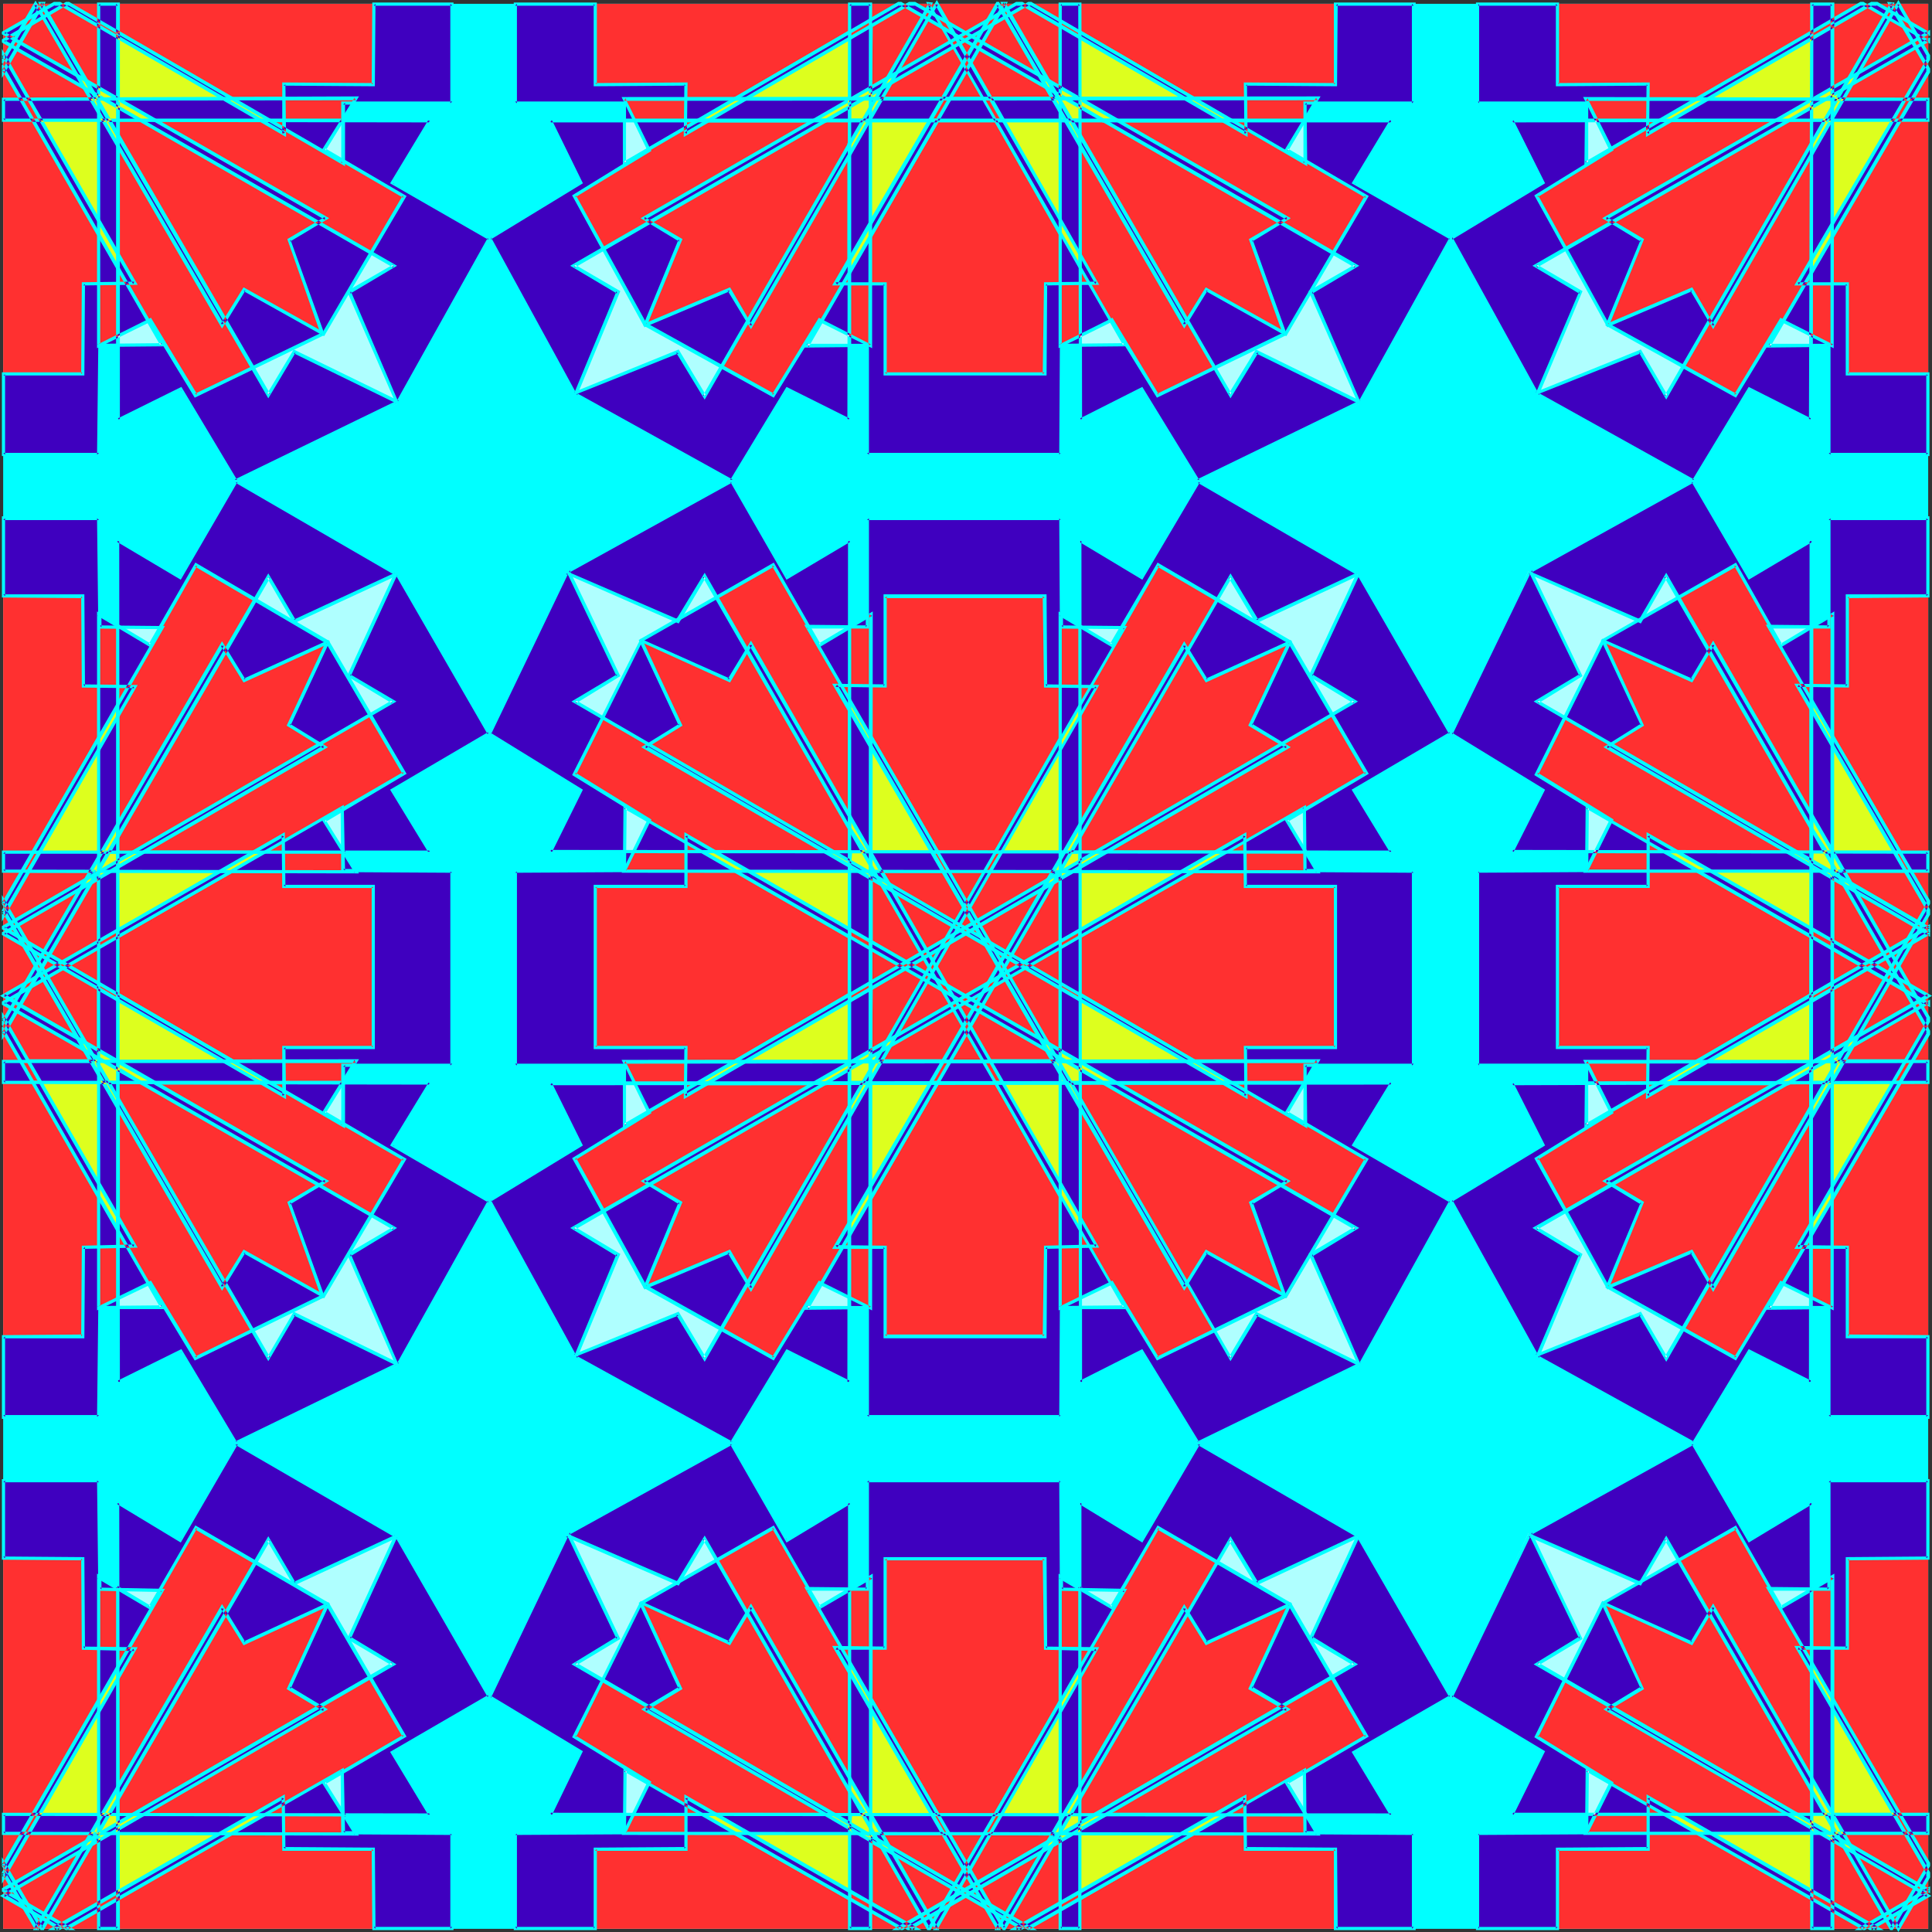 <?xml version="1.0" encoding="UTF-8" standalone="no"?>
<svg
   version="1.0"
   width="130.237mm"
   height="130.237mm"
   id="svg81"
   sodipodi:docname="Background 774.wmf"
   xmlns:inkscape="http://www.inkscape.org/namespaces/inkscape"
   xmlns:sodipodi="http://sodipodi.sourceforge.net/DTD/sodipodi-0.dtd"
   xmlns="http://www.w3.org/2000/svg"
   xmlns:svg="http://www.w3.org/2000/svg">
  <rect width="100%" height="100%" fill="#333333" stroke="none"/>
  <sodipodi:namedview
     id="namedview81"
     pagecolor="#ffffff"
     bordercolor="#000000"
     borderopacity="0.25"
     inkscape:showpageshadow="2"
     inkscape:pageopacity="0.0"
     inkscape:pagecheckerboard="0"
     inkscape:deskcolor="#d1d1d1"
     inkscape:document-units="mm" />
  <defs
     id="defs1">
    <pattern
       id="WMFhbasepattern"
       patternUnits="userSpaceOnUse"
       width="6"
       height="6"
       x="0"
       y="0" />
  </defs>
  <path
     style="fill:#00ffff;fill-opacity:1;fill-rule:evenodd;stroke:none"
     d="M 0.808,0.97 H 491.263 V 491.425 H 0.808 Z"
     id="path1" />
  <path
     style="fill:#afffff;fill-opacity:1;fill-rule:evenodd;stroke:none"
     d="m 159.337,217.029 h -19.23 l 7.757,-15.837 -23.27,-14.221 19.715,-41.531 42.016,-22.947 14.221,24.563 15.998,-9.373 v 21.978 l 4.363,0.162 v -27.795 h 49.288 l 0.162,27.795 h 4.848 v -22.139 l 15.837,9.373 14.221,-24.563 40.885,23.594 23.594,40.885 -24.725,14.221 9.534,15.837 h -22.139 v 4.848 l 27.795,0.162 v 49.45 l -27.795,-0.162 v 4.525 H 354.55 l -9.534,15.837 24.725,14.382 -23.109,41.854 -41.37,19.715 -14.221,-23.27 -15.837,7.918 v -19.23 h -4.848 l -0.162,27.957 h -49.288 v -27.957 l -4.525,0.162 v 19.069 l -15.837,-7.918 -14.059,23.27 -40.077,-21.816 -21.816,-39.915 23.27,-14.221 -7.757,-15.675 h 18.907 v -4.686 l -27.795,0.162 v -49.45 l 27.795,-0.162 z"
     id="path2" />
  <path
     style="fill:#ff3030;fill-opacity:1;fill-rule:evenodd;stroke:none"
     d="m 174.689,222.038 v 3.878 h -23.109 v 40.885 h 23.109 v 3.717 h -15.675 l 6.302,12.928 -19.069,11.797 18.099,32.643 32.643,18.099 11.797,-19.069 12.928,6.302 v -15.514 h 3.717 v 22.786 h 40.723 l 0.162,-22.786 3.878,-0.162 v 15.675 l 13.09,-6.302 11.635,19.069 32.966,-15.514 20.2,-35.229 -20.2,-11.797 7.757,-13.09 h -18.261 v -3.555 h 22.947 v -40.885 h -22.947 v -3.878 h 18.261 l -7.757,-13.09 20.2,-11.797 -19.392,-33.774 -33.613,-19.392 -11.797,20.362 -13.09,-7.918 V 174.851 h -3.878 l -0.162,-22.947 H 225.432 V 174.851 l -3.555,-0.162 v -18.261 l -13.09,7.918 -11.797,-20.362 -33.774,19.23 -16.968,34.098 19.069,11.635 -6.302,13.09 z"
     id="path3" />
  <path
     style="fill:#ddff1e;fill-opacity:1;fill-rule:evenodd;stroke:none"
     d="m 255.489,275.851 -3.232,-5.494 h 15.998 l -3.394,-5.818 5.333,3.07 v -15.675 l 5.01,2.909 v -1.454 l 38.622,22.462 h -32.805 l -4.848,-2.909 v 2.909 h -3.232 l 2.262,4.04 v 33.613 l -21.654,-37.653 z m 19.715,-39.107 -5.01,2.909 v -15.837 l -4.525,2.586 2.586,-4.363 h -15.998 l 2.909,-5.01 h -1.616 l 21.654,-37.491 v 33.613 l -2.262,3.878 h 2.262 v 2.262 l 3.878,-2.262 h 33.451 l -37.33,21.654 z m -58.822,18.261 5.494,-3.07 -0.162,15.675 6.626,-3.717 -3.717,6.464 h 15.514 l -3.07,5.494 h 1.778 l -22.462,38.784 v -32.805 l 3.555,-5.979 h -3.555 v -3.394 l -5.979,3.555 H 177.76 l 38.622,-22.624 z m 5.494,-15.352 -5.494,-2.909 v 1.939 L 178.891,217.029 h 33.613 l 4.04,2.262 0.162,-2.909 3.07,-0.323 -3.232,-4.848 V 178.406 l 22.301,38.622 h -1.454 l 2.909,5.01 h -15.675 l 3.07,5.01 -5.818,-3.232 z"
     id="path4" />
  <path
     style="fill:#00ffff;fill-opacity:1;fill-rule:evenodd;stroke:none"
     d="m 256.297,276.336 -3.555,-6.302 -0.485,0.808 h 16.806 l -3.717,-6.464 -0.646,0.646 5.818,3.232 v -16.322 l -0.646,0.323 5.656,3.232 v -2.101 l -0.646,0.485 38.622,22.301 0.323,-0.808 h -32.805 l 0.323,0.162 -5.656,-3.394 v 3.717 l 0.485,-0.485 h -4.04 l 2.586,4.686 v -0.162 33.613 l 0.808,-0.162 -21.493,-37.653 -0.485,0.646 h 2.747 l -0.808,-0.97 h -2.586 l 22.624,39.754 v -35.39 l -2.262,-4.04 -0.323,0.646 3.555,-0.162 0.162,-3.232 -0.808,0.323 5.01,3.07 h 34.582 l -40.723,-23.755 v 2.262 l 0.646,-0.485 -5.656,-3.232 v 16.483 l 0.646,-0.323 -6.626,-3.878 4.202,7.272 0.323,-0.808 h -16.645 l 3.555,6.302 0.323,-0.808 z"
     id="path5" />
  <path
     style="fill:#00ffff;fill-opacity:1;fill-rule:evenodd;stroke:none"
     d="m 275.528,236.097 -5.656,3.232 0.646,0.323 v -16.645 l -5.171,3.07 0.646,0.646 3.07,-5.171 h -16.806 l 0.485,0.646 3.232,-5.494 h -2.424 l 0.485,0.646 21.493,-37.653 -0.808,-0.162 v 33.613 -0.323 l -2.586,4.686 h 3.07 l -0.485,-0.485 v 3.07 l 4.525,-2.586 h -0.162 33.451 l -0.162,-0.808 -37.491,21.493 0.646,0.485 v -2.586 l -0.808,0.646 v 2.586 l 39.592,-22.624 h -35.39 l -4.04,2.262 0.646,0.323 v -2.586 h -2.586 l 0.323,0.646 2.262,-4.202 V 177.921 l -22.624,39.592 h 2.262 l -0.323,-0.646 -3.232,5.494 h 16.645 l -0.323,-0.646 -3.555,5.979 5.979,-3.555 -0.646,-0.323 v 16.645 l 5.656,-3.232 -0.646,-0.485 z"
     id="path6" />
  <path
     style="fill:#00ffff;fill-opacity:1;fill-rule:evenodd;stroke:none"
     d="m 215.897,255.651 6.141,-3.394 -0.646,-0.323 -0.162,16.322 7.272,-4.04 -0.485,-0.485 -4.04,7.11 h 16.16 l -0.323,-0.646 -3.394,6.141 h 2.424 l -0.485,-0.646 -22.301,38.784 0.808,0.162 v -32.805 l -0.162,0.323 3.878,-6.787 h -4.202 l 0.485,0.485 v -4.202 l -6.626,4.04 0.162,-0.162 H 177.76 l 0.162,0.808 38.622,-22.462 -0.646,-0.485 v 2.262 l 0.97,-0.646 v -2.424 l -40.723,23.917 h 34.421 l 5.979,-3.555 -0.646,-0.485 0.162,3.717 3.878,0.162 -0.485,-0.646 -3.555,6.141 v 34.582 l 23.755,-41.046 h -2.586 l 0.323,0.646 3.555,-6.141 h -16.322 l 0.323,0.646 4.525,-7.757 -7.918,4.525 0.646,0.323 0.162,-16.483 -6.141,3.555 0.646,0.323 z"
     id="path7" />
  <path
     style="fill:#00ffff;fill-opacity:1;fill-rule:evenodd;stroke:none"
     d="m 221.392,239.653 0.646,-0.323 -6.141,-3.394 v 2.747 l 0.646,-0.485 -37.491,-21.654 -0.162,0.808 33.613,0.162 h -0.162 l 4.525,2.586 0.323,-3.717 -0.323,0.323 3.717,-0.162 -3.717,-5.656 v 0.323 -32.805 l -0.808,0.162 22.301,38.784 0.485,-0.646 h -2.101 l 3.232,5.494 0.323,-0.646 h -16.483 l 3.394,5.818 0.646,-0.646 -6.464,-3.555 v 16.483 l 0.97,0.646 v -16.483 l -0.646,0.323 7.11,4.04 -3.878,-6.464 -0.323,0.646 h 16.483 l -3.232,-5.494 -0.485,0.646 h 2.262 L 216.059,176.79 v 34.582 l 3.232,5.01 0.323,-0.808 -3.232,0.323 -0.323,3.394 0.646,-0.323 -4.04,-2.262 -35.552,-0.162 39.754,22.947 v -2.747 l -0.646,0.323 6.141,3.232 z"
     id="path8" />
  <path
     style="fill:#3f00bf;fill-opacity:1;fill-rule:evenodd;stroke:none"
     d="m 164.024,300.899 153.197,-88.072 0.162,13.09 h 22.947 v 40.885 h -22.947 v 12.443 l -153.197,-88.88 9.211,-5.656 -10.019,-21.493 33.613,-19.23 11.797,20.362 13.09,-7.918 -0.162,176.79 -12.928,-6.302 -11.797,19.069 -32.482,-18.099 8.888,-21.493 z m 15.514,45.248 106.979,-186.163 -16.16,-0.162 -0.162,-27.795 h -49.288 v 27.795 l -15.352,-0.162 107.949,186.325 6.626,-11.15 26.341,12.928 23.27,-41.693 -24.725,-14.382 9.534,-15.837 -214.443,0.162 7.757,15.675 -23.27,14.221 21.816,39.43 26.341,-10.504 z m 0,-199.253 106.979,186.163 H 270.356 l -0.162,27.957 h -49.288 v -27.957 l -15.352,0.162 107.949,-186.325 6.626,11.312 26.018,-12.12 23.594,40.885 -24.725,14.221 9.534,15.837 H 140.107 l 7.757,-15.837 -23.27,-14.221 19.715,-41.046 28.442,12.282 z m 165.801,165.963 -11.312,6.787 12.282,28.118 -41.046,19.877 -14.221,-23.27 -15.837,7.918 V 137.683 l 15.837,9.373 14.221,-24.563 40.885,23.594 -12.12,26.018 11.15,6.626 -186.163,107.949 v -15.352 l -27.795,0.162 v -49.45 l 27.795,-0.162 0.323,-16.16 z m -199.253,0 186.163,-107.141 0.162,16.16 27.795,0.162 v 49.45 l -27.795,-0.162 0.162,15.352 -186.163,-107.949 10.989,-6.626 -12.605,-26.664 41.531,-22.947 14.221,24.563 15.998,-9.373 -0.162,214.605 -15.837,-7.918 -14.059,23.27 -39.915,-21.816 10.827,-26.179 z m 45.248,15.514 -5.494,-9.534 -21.331,9.211 -18.261,-32.805 19.069,-11.797 -6.302,-12.928 176.629,-0.162 -7.757,13.09 20.2,11.797 -20.523,34.906 -20.2,-11.312 -5.656,9.211 -88.88,-153.358 12.605,0.162 v -22.947 h 40.723 l 0.162,22.947 13.09,0.162 z m 0,-164.347 88.072,153.52 -13.09,0.162 -0.162,22.786 h -40.723 v -22.786 h -12.605 l 88.88,-153.52 5.656,9.05 21.17,-9.696 19.554,33.613 -20.2,11.797 7.757,13.09 h -176.629 l 6.302,-13.09 -19.069,-11.635 17.13,-34.098 22.462,10.019 z m 136.713,136.875 -9.373,5.494 8.565,23.755 -32.32,15.837 -11.635,-19.069 -13.09,6.302 v -176.79 l 13.09,7.918 11.797,-20.362 33.451,19.554 -9.858,21.17 9.211,5.656 -153.197,88.88 V 266.801 h -23.109 v -40.885 h 23.109 v -13.09 z"
     id="path9" />
  <path
     style="fill:#00ffff;fill-opacity:1;fill-rule:evenodd;stroke:none"
     d="m 164.185,300.576 v 0.808 l 153.197,-88.234 -0.646,-0.323 0.162,13.413 h 23.432 l -0.485,-0.323 v 40.885 l 0.485,-0.323 h -23.432 l 0.162,12.766 0.646,-0.323 -153.197,-89.041 v 0.808 l 9.373,-5.818 -10.181,-21.816 -0.162,0.485 33.774,-19.23 -0.646,-0.162 11.958,20.846 13.574,-8.08 -0.808,-0.485 -0.162,176.79 0.646,-0.323 -13.251,-6.626 -11.958,19.554 0.646,-0.162 -32.643,-18.261 0.162,0.646 9.05,-21.816 -9.696,-5.656 -0.97,0.323 9.858,5.979 -0.162,-0.646 -9.05,21.816 33.29,18.584 11.958,-19.554 -0.485,0.162 13.574,6.626 0.162,-178.083 -13.898,8.242 0.646,0.162 -11.958,-20.846 -34.421,19.715 10.181,21.816 0.162,-0.485 -9.696,5.979 154.489,89.688 -0.162,-13.251 -0.323,0.485 h 23.27 v -41.854 h -23.27 l 0.323,0.485 -0.162,-13.898 -154.328,88.88 z"
     id="path10" />
  <path
     style="fill:#00ffff;fill-opacity:1;fill-rule:evenodd;stroke:none"
     d="m 179.537,346.955 107.625,-187.456 -16.806,-0.162 0.485,0.485 -0.162,-28.28 h -50.096 v 28.28 l 0.323,-0.485 -15.998,-0.162 108.595,187.617 7.11,-11.797 -0.646,0.162 26.664,13.09 23.594,-42.339 -24.886,-14.544 v 0.646 l 10.019,-16.645 -215.897,0.162 8.08,16.322 0.162,-0.485 -23.594,14.382 22.139,40.077 26.664,-10.666 -0.646,-0.162 7.272,11.958 0.323,-1.131 -6.949,-11.635 -26.664,10.827 0.485,0.162 -21.654,-39.43 -0.162,0.485 23.594,-14.382 -7.918,-15.998 -0.485,0.646 214.443,-0.162 -0.323,-0.646 -9.858,16.16 25.048,14.544 -0.162,-0.485 -23.109,41.693 0.485,-0.323 -26.664,-13.09 -6.949,11.635 h 0.808 l -107.787,-186.325 -0.485,0.646 h 15.837 v -28.118 l -0.485,0.485 h 49.288 l -0.323,-0.485 0.162,28.118 16.483,0.162 -0.323,-0.485 -107.141,186.001 h 0.808 z"
     id="path11" />
  <path
     style="fill:#00ffff;fill-opacity:1;fill-rule:evenodd;stroke:none"
     d="m 179.861,147.056 h -0.808 l 107.141,186.163 0.323,-0.646 -16.483,0.162 -0.162,28.28 0.323,-0.485 h -49.288 l 0.485,0.485 v -28.28 h -15.837 l 0.485,0.808 107.787,-186.325 h -0.808 l 6.949,11.635 26.341,-12.282 -0.646,-0.323 23.594,40.885 0.162,-0.646 -25.048,14.706 9.858,16.16 0.323,-0.646 -214.443,-0.162 0.485,0.646 7.918,-15.998 -23.594,-14.544 0.162,0.485 19.715,-41.046 -0.646,0.162 28.765,12.605 6.949,-11.797 -0.323,-1.131 -7.272,11.958 h 0.646 l -28.765,-12.443 -20.038,41.693 23.594,14.544 -0.162,-0.646 -8.08,16.322 215.897,0.162 -10.019,-16.483 v 0.646 l 24.886,-14.706 -23.917,-41.37 -26.341,12.282 h 0.646 l -7.11,-11.797 -108.595,187.617 15.998,-0.162 -0.323,-0.485 v 28.442 h 50.096 l 0.162,-28.442 -0.485,0.485 h 16.806 L 179.537,145.925 Z"
     id="path12" />
  <path
     style="fill:#00ffff;fill-opacity:1;fill-rule:evenodd;stroke:none"
     d="m 345.177,313.342 v -0.808 l -11.797,6.949 12.605,28.442 0.162,-0.646 -41.208,20.038 0.646,0.162 -14.544,-23.755 -15.998,8.08 0.646,0.485 -0.162,-214.605 -0.646,0.323 16.16,9.696 14.706,-24.886 -0.646,0.162 40.723,23.594 -0.162,-0.646 -12.282,26.341 11.474,6.949 v -0.808 l -186.001,107.949 0.646,0.323 v -15.675 h -28.28 l 0.485,0.485 v -49.45 l -0.485,0.323 28.28,-0.162 0.162,-16.483 -0.646,0.323 186.163,107.302 1.131,-0.485 -187.456,-107.787 -0.162,16.806 0.323,-0.485 -28.118,0.162 v 50.419 l 28.118,-0.162 -0.323,-0.485 v 16.16 L 345.985,178.729 334.35,171.781 v 0.485 l 12.282,-26.341 -41.37,-23.917 -14.706,24.886 0.646,-0.162 -16.483,-9.858 0.162,216.059 16.322,-8.242 -0.646,-0.162 14.382,23.755 41.854,-20.362 -12.443,-28.442 v 0.646 l 11.958,-7.272 z"
     id="path13" />
  <path
     style="fill:#00ffff;fill-opacity:1;fill-rule:evenodd;stroke:none"
     d="m 146.409,312.534 v 0.808 l 186.001,-107.302 -0.485,-0.323 0.162,16.483 28.118,0.162 -0.485,-0.323 v 49.45 l 0.485,-0.485 h -28.118 v 15.675 l 0.646,-0.323 L 146.733,178.406 v 0.808 l 11.312,-6.949 -12.928,-26.987 -0.162,0.646 41.531,-22.947 -0.485,-0.323 14.382,25.048 16.322,-9.696 -0.646,-0.323 -0.162,214.605 0.646,-0.485 -16.16,-8.08 -14.382,23.755 0.646,-0.162 -39.915,-21.978 0.323,0.646 10.989,-26.502 -11.635,-6.949 -1.131,0.323 11.958,7.272 -0.162,-0.646 -10.989,26.502 40.562,22.301 14.221,-23.755 -0.485,0.162 16.483,8.242 V 136.875 l -16.645,9.858 0.646,0.162 -14.382,-24.886 -42.339,23.27 12.928,26.987 0.162,-0.485 -11.635,6.949 187.456,108.757 -0.162,-16.16 -0.485,0.485 28.28,0.162 v -50.419 l -28.28,-0.162 0.485,0.485 -0.162,-16.806 -187.456,107.787 z"
     id="path14" />
  <path
     style="fill:#00ffff;fill-opacity:1;fill-rule:evenodd;stroke:none"
     d="m 190.849,328.048 h 0.808 l -5.656,-9.696 -21.816,9.211 0.646,0.162 -18.099,-32.805 -0.162,0.646 19.392,-11.958 -6.626,-13.251 -0.323,0.646 176.629,-0.162 -0.323,-0.808 -8.08,13.574 20.685,12.12 -0.162,-0.646 -20.523,34.906 0.485,-0.162 -20.523,-11.474 -5.818,9.373 h 0.808 l -88.88,-153.358 -0.485,0.646 13.09,0.162 v -23.27 l -0.485,0.485 h 40.723 l -0.485,-0.485 0.323,23.27 13.413,0.162 -0.323,-0.485 -88.234,153.197 0.485,1.131 88.718,-154.651 -13.736,-0.162 0.485,0.485 -0.162,-23.432 H 225.109 V 174.851 l 0.323,-0.485 -13.413,-0.162 89.688,154.651 5.979,-9.696 -0.485,0.162 20.523,11.474 21.008,-35.552 -20.685,-12.12 0.162,0.646 8.242,-13.898 -178.083,0.162 6.626,13.574 0.162,-0.485 -19.392,11.958 18.422,33.451 21.816,-9.211 -0.646,-0.162 5.979,10.019 z"
     id="path15" />
  <path
     style="fill:#00ffff;fill-opacity:1;fill-rule:evenodd;stroke:none"
     d="m 191.657,164.347 h -0.808 l 88.234,153.358 0.323,-0.646 -13.413,0.323 -0.323,23.109 0.485,-0.485 h -40.723 l 0.485,0.485 v -23.109 l -13.09,-0.162 0.485,0.646 88.88,-153.358 h -0.808 l 5.818,9.373 21.654,-9.858 -0.646,-0.162 19.554,33.451 0.162,-0.646 -20.685,12.12 8.08,13.574 0.323,-0.646 -176.629,-0.162 0.323,0.646 6.626,-13.413 -19.392,-11.958 0.162,0.646 16.968,-34.098 -0.485,0.162 22.786,10.342 5.656,-9.534 -0.323,-1.131 -5.979,9.858 0.646,-0.162 -22.786,-10.181 -17.453,34.744 19.392,11.958 -0.162,-0.646 -6.626,13.574 178.083,0.162 -8.242,-13.736 -0.162,0.646 20.685,-12.282 -19.877,-34.098 -21.654,9.858 0.485,0.162 -5.979,-9.696 -89.688,154.813 h 13.413 l -0.323,-0.485 v 23.27 h 41.531 l 0.162,-23.27 -0.485,0.485 13.736,-0.323 -88.718,-154.651 z"
     id="path16" />
  <path
     style="fill:#00ffff;fill-opacity:1;fill-rule:evenodd;stroke:none"
     d="m 327.886,301.384 v -0.808 l -9.696,5.656 8.726,24.078 0.162,-0.485 -32.32,15.837 0.485,0.162 -11.797,-19.554 -13.574,6.626 0.646,0.323 v -176.79 l -0.646,0.485 13.574,8.08 11.958,-20.846 -0.646,0.162 33.613,19.715 -0.162,-0.646 -10.181,21.493 9.696,5.818 v -0.808 l -153.358,89.041 0.646,0.323 0.162,-12.766 h -23.594 l 0.485,0.323 v -40.885 l -0.485,0.323 h 23.594 v -13.413 l -0.646,0.323 153.358,88.234 0.97,-0.485 -154.489,-88.88 v 13.898 l 0.323,-0.485 h -23.432 v 41.854 h 23.432 l -0.323,-0.485 -0.162,13.251 154.651,-89.688 -9.858,-5.979 v 0.485 l 10.181,-21.493 -34.259,-20.038 -12.12,20.685 h 0.646 l -13.736,-8.242 v 178.083 l 13.736,-6.626 -0.646,-0.162 11.958,19.554 33.128,-16.16 -8.726,-24.24 -0.162,0.646 9.858,-5.979 z"
     id="path17" />
  <path
     style="fill:#afffff;fill-opacity:1;fill-rule:evenodd;stroke:none"
     d="M 360.206,0.97 V 26.341 l -27.795,-0.162 v 4.525 H 354.55 l -9.534,15.837 24.725,14.221 -23.109,42.016 -41.37,19.715 -14.221,-23.27 -15.837,7.757 V 88.072 h -4.848 l -0.162,27.795 H 220.907 V 88.072 h -4.525 V 106.979 L 200.545,99.222 186.486,122.493 146.409,100.515 124.593,60.6 147.864,46.541 140.107,30.704 h 18.907 V 26.179 L 131.219,26.341 V 0.97 Z"
     id="path18" />
  <path
     style="fill:#ff3030;fill-opacity:1;fill-rule:evenodd;stroke:none"
     d="M 151.581,0.97 V 21.493 h 23.109 v 3.717 h -15.675 l 6.302,12.928 -19.069,11.797 18.099,32.805 32.643,18.099 11.797,-19.23 12.928,6.464 V 72.397 h 3.717 v 22.947 h 40.723 l 0.162,-22.947 h 3.878 v 15.675 l 13.09,-6.464 11.635,19.23 32.966,-15.675 20.2,-35.067 -20.2,-11.958 7.757,-13.09 -18.261,0.162 v -3.717 h 22.947 V 0.97 Z"
     id="path19" />
  <path
     style="fill:#ddff1e;fill-opacity:1;fill-rule:evenodd;stroke:none"
     d="m 255.489,30.704 -3.232,-5.494 h 15.998 l -3.394,-5.818 5.333,2.909 V 6.787 l 5.01,2.747 V 8.242 l 38.622,22.462 h -32.805 l -4.848,-3.07 v 3.07 h -3.232 l 2.262,4.04 V 68.195 L 253.55,30.704 Z m -39.107,-20.846 5.494,-3.07 -0.162,15.675 6.626,-3.878 -3.717,6.626 h 15.514 l -3.07,5.494 h 1.778 L 216.382,69.488 V 36.683 l 3.555,-5.979 h -3.555 v -3.394 l -5.979,3.394 H 177.76 L 216.382,8.242 Z"
     id="path20" />
  <path
     style="fill:#00ffff;fill-opacity:1;fill-rule:evenodd;stroke:none"
     d="m 256.297,31.189 -3.555,-6.302 -0.485,0.808 h 16.806 l -3.717,-6.626 -0.646,0.646 5.818,3.394 V 6.787 l -0.646,0.323 5.656,3.232 V 8.242 l -0.646,0.323 38.622,22.462 0.323,-0.808 h -32.805 l 0.323,0.162 -5.656,-3.394 v 3.717 l 0.485,-0.485 h -4.04 l 2.586,4.686 v -0.162 33.451 l 0.808,-0.162 -21.493,-37.491 -0.485,0.646 h 2.747 l -0.808,-0.97 h -2.586 l 22.624,39.754 v -35.39 l -2.262,-4.04 -0.323,0.646 3.555,-0.162 0.162,-3.394 -0.808,0.485 5.01,3.07 h 34.582 L 274.72,7.434 v 2.101 l 0.646,-0.323 -5.656,-3.232 V 22.301 l 0.646,-0.323 -6.626,-3.878 4.202,7.272 0.323,-0.646 h -16.645 l 3.555,6.302 0.323,-0.808 z"
     id="path21" />
  <path
     style="fill:#00ffff;fill-opacity:1;fill-rule:evenodd;stroke:none"
     d="m 215.897,10.504 6.141,-3.394 -0.646,-0.323 -0.162,16.483 7.272,-4.202 -0.485,-0.646 -4.04,7.272 h 16.16 l -0.323,-0.646 -3.394,6.141 h 2.424 l -0.485,-0.808 -22.301,38.946 0.808,0.162 V 36.683 l -0.162,0.162 3.878,-6.626 h -4.202 l 0.485,0.485 V 26.664 l -6.626,3.717 0.162,-0.162 H 177.76 l 0.162,0.808 38.622,-22.462 -0.646,-0.323 v 2.262 l 0.97,-0.646 V 7.434 L 176.144,31.189 h 34.421 l 5.979,-3.555 -0.646,-0.323 0.162,3.717 3.878,0.162 -0.485,-0.808 -3.555,6.141 V 71.104 l 23.755,-40.885 h -2.586 l 0.323,0.646 3.555,-6.141 h -16.322 l 0.323,0.646 4.525,-7.918 -7.918,4.686 0.646,0.323 0.162,-16.483 -6.141,3.555 0.646,0.323 z"
     id="path22" />
  <path
     style="fill:#3f00bf;fill-opacity:1;fill-rule:evenodd;stroke:none"
     d="m 238.683,0.97 -47.349,82.093 -5.494,-9.373 -21.331,9.211 -18.261,-32.966 19.069,-11.797 -6.302,-12.928 176.629,-0.162 -7.757,13.09 20.2,11.958 -20.523,35.067 -20.2,-11.474 -5.656,9.211 -47.349,-81.931 h -0.162 L 212.827,72.397 h 12.605 v 22.947 h 40.723 l 0.162,-22.947 13.09,-0.162 z M 179.537,101 236.905,0.97 h -0.323 l 49.934,86.941 -16.16,0.162 -0.162,27.795 H 220.907 V 88.072 H 205.555 L 256.136,0.97 h -0.485 L 313.504,100.677 320.129,89.526 346.47,102.454 369.74,60.762 345.016,46.541 354.55,30.704 H 140.107 l 7.757,15.837 -23.27,14.059 21.816,39.592 26.341,-10.666 z M 131.219,0.97 V 26.341 l 27.795,-0.162 V 41.531 L 228.987,0.97 h 0.485 l 115.867,66.741 -11.312,6.626 12.282,28.28 -41.046,19.877 -14.221,-23.27 -15.837,7.757 V 0.97 H 270.195 V 88.072 l 13.09,-6.464 11.635,19.23 32.32,-15.675 -8.565,-24.078 9.373,-5.494 -94.859,-54.621 h -1.454 L 174.689,34.098 V 21.493 H 151.581 V 0.97 Z m 85.163,0 V 106.979 L 200.545,99.222 186.486,122.493 146.571,100.515 157.398,74.336 146.086,67.71 261.953,0.97 h 0.646 l 69.973,40.562 -0.162,-15.352 27.795,0.162 V 0.97 H 340.329 V 21.493 H 317.382 V 34.098 L 260.337,0.97 h -1.454 l -94.859,54.621 9.373,5.494 -8.888,21.493 32.482,18.261 11.797,-19.23 12.928,6.464 0.162,-87.102 z"
     id="path23" />
  <path
     style="fill:#00ffff;fill-opacity:1;fill-rule:evenodd;stroke:none"
     d="m 238.683,0 -47.834,82.901 h 0.808 l -5.656,-9.696 -21.816,9.211 0.646,0.162 -18.099,-32.805 -0.162,0.485 19.392,-11.797 -6.626,-13.413 -0.323,0.646 176.629,-0.162 -0.323,-0.646 -8.08,13.413 20.685,12.12 -0.162,-0.646 -20.523,35.067 0.485,-0.162 -20.523,-11.474 -5.818,9.373 h 0.808 L 254.52,0.485 h -0.646 L 212.019,72.72 h 13.413 l -0.323,-0.323 v 23.27 h 41.531 l 0.162,-23.27 -0.485,0.323 13.736,-0.162 L 238.683,0 l -0.485,1.131 40.885,71.266 0.323,-0.646 -13.413,0.162 -0.323,23.432 0.485,-0.485 h -40.723 l 0.485,0.485 V 71.912 h -13.09 l 0.485,0.646 41.208,-71.266 -0.323,0.162 h 0.162 l -0.485,-0.162 47.834,82.416 5.979,-9.696 -0.485,0.162 20.523,11.474 21.008,-35.714 -20.685,-12.12 0.162,0.646 8.242,-13.898 -178.083,0.162 6.626,13.736 0.162,-0.646 -19.392,11.958 18.422,33.613 21.816,-9.211 -0.646,-0.162 5.979,9.858 47.672,-82.739 h -0.808 z"
     id="path24" />
  <path
     style="fill:#00ffff;fill-opacity:1;fill-rule:evenodd;stroke:none"
     d="m 179.537,101.808 58.176,-101.161 -1.778,-0.162 50.258,87.587 0.323,-0.646 -16.483,0.162 -0.162,28.28 0.323,-0.485 h -49.288 l 0.485,0.485 V 87.587 h -15.837 l 0.485,0.808 50.742,-87.91 h -1.939 l 58.661,101 7.11,-11.635 -0.646,0.162 26.664,13.09 23.594,-42.501 -25.048,-14.382 0.162,0.646 L 355.358,30.219 H 139.461 l 8.08,16.483 0.162,-0.485 -23.594,14.221 22.139,40.238 26.664,-10.666 -0.646,-0.162 7.272,11.958 0.323,-1.131 -6.949,-11.635 -26.664,10.827 0.485,0.162 -21.654,-39.592 -0.162,0.646 23.594,-14.382 -7.918,-16.16 -0.485,0.646 H 354.55 l -0.323,-0.808 -9.858,16.322 25.21,14.382 -0.323,-0.485 -23.109,41.693 0.485,-0.162 -26.664,-13.09 -6.949,11.312 h 0.808 L 256.136,0.646 255.651,1.454 h 0.485 L 255.651,0.646 204.909,88.557 l 15.998,-0.162 -0.323,-0.323 v 28.118 h 50.096 l 0.162,-28.118 -0.485,0.323 16.806,-0.162 -50.258,-87.426 -0.323,0.646 h 0.323 L 236.582,0.808 179.053,100.838 l 0.808,-0.162 z"
     id="path25" />
  <path
     style="fill:#00ffff;fill-opacity:1;fill-rule:evenodd;stroke:none"
     d="M 130.896,0.646 V 26.664 h 28.118 l -0.323,-0.485 v 16.16 l 70.458,-41.046 -0.162,0.162 h 0.485 l -0.162,-0.162 115.867,66.902 v -0.808 l -11.797,6.787 12.605,28.603 0.162,-0.646 -41.208,20.038 0.646,0.162 -14.544,-23.755 -15.998,8.08 0.646,0.323 -0.162,-106.333 H 269.71 V 88.718 l 13.736,-6.787 h -0.646 l 11.958,19.392 33.128,-15.998 -8.726,-24.24 -0.162,0.485 9.858,-5.979 -95.667,-55.106 h -1.616 L 174.366,33.774 l 0.646,0.323 0.162,-13.09 -23.594,0.162 0.485,0.323 V 0.646 h -21.17 l 0.323,0.808 h 20.362 l -0.323,-0.485 V 21.978 l 23.432,-0.162 -0.323,-0.323 -0.162,13.413 57.691,-33.613 -0.162,0.162 h 1.454 l -0.323,-0.162 95.021,54.782 v -0.808 l -9.696,5.656 8.726,24.402 0.162,-0.646 -32.32,15.675 0.485,0.162 -11.797,-19.554 -13.574,6.787 0.646,0.323 V 0.97 l -0.323,0.485 h 5.01 l -0.485,-0.485 0.162,106.817 16.322,-8.242 -0.646,-0.162 14.382,23.755 41.854,-20.362 -12.443,-28.603 v 0.646 L 346.308,67.71 229.633,0.485 h -0.808 l -69.973,40.723 0.646,0.323 V 25.856 h -28.28 l 0.485,0.485 V 0.97 l -0.485,0.485 z"
     id="path26" />
  <path
     style="fill:#00ffff;fill-opacity:1;fill-rule:evenodd;stroke:none"
     d="m 216.059,0.646 -0.162,106.333 0.646,-0.323 -16.16,-8.08 -14.382,23.755 0.646,-0.162 -39.915,-22.139 0.323,0.646 10.989,-26.502 -11.635,-6.787 v 0.808 L 262.276,1.293 261.953,1.454 h 0.646 l -0.162,-0.162 70.619,41.046 -0.162,-16.16 -0.485,0.485 h 28.28 V 0.646 H 339.844 V 21.493 l 0.485,-0.323 -23.432,-0.162 0.162,13.09 0.646,-0.323 -57.206,-33.29 h -1.616 l -95.667,55.106 9.858,5.979 -0.162,-0.646 -9.05,21.978 33.29,18.422 11.958,-19.392 h -0.485 L 222.2,88.718 V 0.646 h -6.141 l 0.323,0.808 h 5.494 l -0.485,-0.485 -0.162,87.102 0.646,-0.323 -13.251,-6.787 -11.958,19.554 0.646,-0.162 -32.643,-18.099 0.162,0.646 9.05,-21.978 -9.696,-5.656 v 0.808 l 95.021,-54.782 -0.323,0.162 h 1.454 l -0.323,-0.162 57.853,33.613 -0.162,-13.413 -0.323,0.323 23.27,0.162 0.162,-21.008 -0.485,0.485 h 19.877 l -0.485,-0.485 V 26.341 l 0.485,-0.485 H 332.088 V 41.531 L 332.734,41.208 262.761,0.485 h -0.808 L 145.278,67.71 l 11.958,7.11 -0.162,-0.646 -10.989,26.502 40.562,22.462 14.221,-23.755 -0.485,0.162 16.483,8.242 V 0.97 l -0.485,0.485 z"
     id="path27" />
  <path
     style="fill:#afffff;fill-opacity:1;fill-rule:evenodd;stroke:none"
     d="m 159.337,462.337 h -19.23 l 7.757,-15.998 -23.27,-14.059 19.715,-41.693 42.016,-22.947 14.221,24.725 15.998,-9.534 v 22.139 h 4.363 v -27.795 h 49.288 l 0.162,27.795 h 4.848 v -22.139 l 15.837,9.534 14.221,-24.725 40.885,23.594 23.594,41.046 -24.725,14.059 9.534,15.998 h -22.139 v 4.686 l 27.795,0.162 v 24.24 H 131.219 v -24.24 l 27.795,-0.162 z"
     id="path28" />
  <path
     style="fill:#ff3030;fill-opacity:1;fill-rule:evenodd;stroke:none"
     d="m 174.689,467.185 v 3.878 h -23.109 v 20.362 h 188.749 v -20.362 h -22.947 v -3.878 h 18.261 l -7.757,-13.09 20.2,-11.797 -19.392,-33.613 -33.613,-19.554 -11.797,20.362 -13.09,-7.757 v 18.261 h -3.878 l -0.162,-22.947 h -40.723 v 22.947 h -3.555 v -18.261 l -13.09,7.757 -11.797,-20.362 -33.774,19.23 -16.968,34.098 19.069,11.635 -6.302,13.09 z"
     id="path29" />
  <path
     style="fill:#ddff1e;fill-opacity:1;fill-rule:evenodd;stroke:none"
     d="m 221.877,484.799 -5.494,-3.07 v 1.939 L 178.891,462.337 h 33.613 l 4.04,2.101 0.162,-2.909 3.07,-0.162 -3.232,-5.01 v -32.805 l 22.301,38.784 h -1.454 l 2.909,4.848 h -15.675 l 3.07,5.171 -5.818,-3.394 z m 53.328,-2.909 -5.01,2.909 v -15.837 l -4.525,2.586 2.586,-4.363 h -15.998 l 2.909,-4.848 h -1.616 l 21.654,-37.491 v 33.613 l -2.262,3.878 h 2.262 v 2.101 l 3.878,-2.101 h 33.451 l -37.33,21.331 z"
     id="path30" />
  <path
     style="fill:#00ffff;fill-opacity:1;fill-rule:evenodd;stroke:none"
     d="m 221.392,484.799 0.646,-0.323 -6.141,-3.555 v 2.747 l 0.646,-0.323 -37.491,-21.493 -0.162,0.808 h 33.613 -0.162 l 4.525,2.586 0.323,-3.717 -0.485,0.485 3.878,-0.323 -3.717,-5.494 v 0.162 -32.805 l -0.808,0.162 22.301,38.784 0.485,-0.646 h -2.101 l 3.232,5.494 0.323,-0.646 h -16.322 l 3.232,5.818 0.646,-0.485 -6.464,-3.717 v 16.483 l 0.97,0.808 v -16.645 l -0.808,0.485 7.272,4.04 -3.878,-6.626 -0.323,0.646 h 16.483 l -3.232,-5.494 -0.485,0.646 h 2.262 l -23.594,-40.723 v 34.582 l 3.232,5.01 0.485,-0.646 -3.394,0.162 -0.323,3.394 0.646,-0.323 -4.04,-2.262 H 177.113 l 39.754,22.624 v -2.747 l -0.646,0.323 6.141,3.555 z"
     id="path31" />
  <path
     style="fill:#00ffff;fill-opacity:1;fill-rule:evenodd;stroke:none"
     d="m 275.528,481.244 -5.656,3.232 0.646,0.323 v -16.483 l -5.01,2.909 0.485,0.646 3.07,-5.01 -16.806,-0.162 0.485,0.646 3.232,-5.494 h -2.424 l 0.485,0.646 21.493,-37.491 -0.808,-0.162 v 33.613 -0.323 l -2.586,4.525 h 3.07 l -0.485,-0.323 v 2.909 l 4.525,-2.586 h -0.162 33.451 l -0.162,-0.808 -37.491,21.493 0.646,0.323 v -2.424 l -0.808,0.646 v 2.586 l 39.592,-22.624 h -35.39 l -4.04,2.262 0.646,0.323 v -2.586 h -2.586 l 0.323,0.646 2.262,-3.878 v -35.39 l -22.624,39.43 h 2.262 l -0.323,-0.646 -3.232,5.494 16.645,0.162 -0.323,-0.646 -3.555,5.818 5.979,-3.394 -0.646,-0.485 v 16.645 l 5.656,-3.232 -0.646,-0.485 z"
     id="path32" />
  <path
     style="fill:#3f00bf;fill-opacity:1;fill-rule:evenodd;stroke:none"
     d="m 254.358,491.425 -41.531,-71.589 12.605,0.162 v -22.947 h 40.723 l 0.162,22.947 13.09,0.162 -40.885,71.266 h 0.162 l -47.349,-82.093 -5.494,9.211 -22.462,-10.181 -17.13,34.098 19.069,11.635 -6.302,13.09 h 176.629 l -7.757,-13.09 20.2,-11.797 -19.554,-33.613 -21.17,9.858 -5.656,-9.05 -47.51,81.931 z m -17.453,0 49.611,-86.294 -16.16,-0.162 -0.162,-27.795 h -49.288 v 27.795 l -15.352,-0.162 50.096,86.618 h 0.323 l 57.53,-99.222 6.626,11.15 26.018,-12.12 23.594,41.046 -24.725,14.059 9.534,15.998 H 140.107 l 7.757,-15.998 -23.27,-14.059 19.715,-41.046 28.442,12.12 6.787,-11.312 57.045,99.384 z m 123.301,0 h -19.877 v -20.362 h -22.947 l -0.162,-13.09 -58.338,33.451 h 1.616 l -96.313,-55.914 9.211,-5.333 -10.019,-21.654 33.613,-19.392 11.797,20.362 13.09,-7.757 v 89.688 h -5.494 l 0.162,-108.595 -15.998,9.534 -14.221,-24.725 -41.531,22.947 12.605,26.826 -10.989,6.626 116.19,67.387 h -0.646 l 70.296,-40.4 0.162,15.998 27.795,0.162 z m -85.001,0 h -5.01 v -89.688 l 13.09,7.757 11.797,-20.362 33.451,19.554 -9.858,21.493 9.211,5.333 -96.313,55.914 h 1.616 L 174.689,457.974 v 13.09 h -23.109 v 20.362 h -20.362 v -24.24 l 27.795,-0.162 0.323,-15.998 70.296,40.4 h -0.808 l 116.352,-67.387 -11.15,-6.626 12.12,-26.179 -40.885,-23.594 -14.221,24.725 -15.837,-9.534 z"
     id="path33" />
  <path
     style="fill:#00ffff;fill-opacity:1;fill-rule:evenodd;stroke:none"
     d="m 255.005,491.748 -41.693,-72.074 -0.485,0.646 h 13.09 v -23.27 l -0.485,0.485 h 40.723 l -0.485,-0.485 0.323,23.27 13.413,0.323 -0.323,-0.646 -41.37,71.75 h 1.616 l -47.995,-83.224 -5.979,9.858 0.646,-0.162 -22.786,-10.342 -17.453,34.744 19.392,11.958 -0.162,-0.646 -6.626,13.574 178.083,0.162 -8.242,-13.736 -0.162,0.646 20.685,-12.12 -19.877,-34.259 -21.654,10.019 0.485,0.162 -5.979,-9.696 -48.318,83.062 h 1.616 l -0.646,-0.808 h -0.162 l 0.323,0.646 47.672,-81.77 h -0.808 l 5.818,9.373 21.654,-10.019 -0.646,-0.162 19.554,33.613 0.162,-0.646 -20.685,12.12 8.08,13.413 0.323,-0.646 -176.629,-0.162 0.323,0.646 6.626,-13.413 -19.392,-11.797 0.162,0.485 16.968,-34.098 -0.485,0.162 22.786,10.504 5.656,-9.534 -0.808,-0.162 47.349,82.093 0.485,-0.646 h -0.162 l 0.323,0.646 41.208,-71.912 -13.736,-0.162 0.485,0.485 -0.162,-23.27 h -41.531 v 23.27 l 0.323,-0.485 -13.413,-0.162 41.854,72.235 0.485,-0.646 z"
     id="path34" />
  <path
     style="fill:#00ffff;fill-opacity:1;fill-rule:evenodd;stroke:none"
     d="m 237.067,491.748 50.096,-86.941 -16.806,-0.323 0.485,0.485 -0.162,-28.118 h -50.096 v 28.118 l 0.323,-0.485 -15.998,-0.162 50.581,87.426 h 0.646 l 57.691,-99.222 h -0.808 l 6.949,11.474 26.341,-12.282 -0.646,-0.162 23.594,40.885 0.323,-0.646 -25.21,14.544 9.858,16.322 0.323,-0.646 -214.443,-0.162 0.485,0.646 7.918,-16.322 -23.594,-14.221 0.162,0.646 19.715,-41.208 -0.646,0.162 28.765,12.443 6.949,-11.635 -0.808,-0.162 57.206,99.545 h 0.808 l -0.162,-0.808 h -0.323 l 0.323,0.162 -57.368,-99.869 -7.272,11.958 0.646,-0.162 -28.765,-12.443 -20.038,42.016 23.594,14.221 -0.162,-0.646 -8.08,16.483 215.897,0.162 -10.019,-16.645 -0.162,0.646 25.048,-14.544 -23.917,-41.531 -26.341,12.282 0.646,0.162 -7.11,-11.797 -58.014,99.707 0.485,-0.162 h -0.323 l 0.485,0.162 -50.096,-86.456 -0.485,0.646 h 15.837 v -28.118 l -0.485,0.485 h 49.288 l -0.323,-0.485 0.162,28.118 16.483,0.323 -0.323,-0.646 -49.773,86.133 0.485,-0.162 z"
     id="path35" />
  <path
     style="fill:#00ffff;fill-opacity:1;fill-rule:evenodd;stroke:none"
     d="m 359.721,491.425 0.485,-0.485 h -19.877 l 0.485,0.485 -0.162,-20.685 -23.27,-0.162 0.323,0.485 -0.162,-13.898 -60.438,34.582 h 4.848 l -97.445,-56.56 v 0.808 l 9.373,-5.656 -10.181,-21.978 -0.162,0.485 33.774,-19.23 -0.646,-0.323 11.958,20.846 13.574,-7.918 -0.808,-0.485 v 89.688 l 0.485,-0.485 h -5.494 l 0.485,0.485 V 382.022 l -16.645,10.019 0.646,0.162 -14.382,-25.048 -42.339,23.27 12.928,27.149 0.162,-0.646 -11.635,7.11 116.837,67.71 0.162,-0.808 h -0.646 l 0.162,0.808 70.296,-40.4 -0.485,-0.323 0.162,16.322 28.118,0.162 -0.485,-0.323 v 24.24 l 0.97,0.323 v -25.048 l -28.28,-0.162 0.485,0.485 -0.162,-16.645 -72.558,41.37 h 4.04 L 146.733,423.553 v 0.808 l 11.312,-6.787 -12.928,-27.149 -0.162,0.646 41.531,-22.947 -0.485,-0.162 14.382,25.048 16.322,-9.858 -0.646,-0.323 v 108.918 h 6.141 l 0.162,-90.819 -13.898,8.242 0.646,0.162 -11.958,-20.685 -34.421,19.715 10.181,21.978 0.162,-0.646 -9.696,5.818 96.798,56.237 0.323,-0.808 h -1.616 l 0.162,0.808 58.338,-33.451 -0.646,-0.323 0.162,13.574 h 23.432 l -0.485,-0.485 v 20.685 h 20.846 z"
     id="path36" />
  <path
     style="fill:#00ffff;fill-opacity:1;fill-rule:evenodd;stroke:none"
     d="m 274.72,491.425 0.485,-0.485 h -5.01 l 0.323,0.485 v -89.688 l -0.646,0.485 13.574,7.918 11.958,-20.846 -0.646,0.323 33.613,19.554 -0.162,-0.646 -10.181,21.816 9.696,5.656 v -0.808 l -97.768,56.56 h 4.848 L 174.366,457.166 v 13.898 l 0.323,-0.485 -23.432,0.162 v 20.685 l 0.323,-0.485 h -20.362 l 0.485,0.485 v -24.24 l -0.485,0.323 28.28,-0.162 0.162,-16.322 -0.646,0.323 70.458,40.4 0.162,-0.808 h -0.808 l 0.323,0.808 116.837,-67.71 -11.635,-7.11 v 0.646 l 12.282,-26.502 -41.37,-23.917 -14.706,24.886 h 0.646 l -16.483,-10.019 v 109.403 l 0.808,0.323 V 382.83 l -0.646,0.323 16.16,9.858 14.706,-25.048 -0.646,0.162 40.723,23.594 -0.162,-0.646 -12.282,26.502 11.474,6.787 v -0.808 l -117.645,68.195 h 4.04 l -72.397,-41.37 -0.162,16.645 0.323,-0.485 -28.118,0.162 v 25.048 h 21.17 v -20.685 l -0.485,0.485 h 23.594 v -13.574 l -0.646,0.323 58.338,33.451 0.323,-0.808 h -1.616 l 0.323,0.808 96.96,-56.237 -9.858,-5.818 v 0.646 l 10.181,-21.816 -34.259,-19.877 -12.12,20.685 0.646,-0.162 -13.736,-8.242 v 90.819 h 5.818 z"
     id="path37" />
  <path
     style="fill:#afffff;fill-opacity:1;fill-rule:evenodd;stroke:none"
     d="M 0.808,132.027 H 25.21 l 0.162,27.795 h 4.525 v -22.139 l 15.998,9.373 14.221,-24.563 40.885,23.594 23.594,40.885 -24.563,14.221 9.534,15.837 H 87.264 l 0.162,4.848 27.795,0.162 v 49.45 l -27.795,-0.162 v 4.525 h 22.139 l -9.534,15.837 24.563,14.382 -23.109,41.854 -41.531,19.715 -14.059,-23.27 -15.837,7.918 v -19.23 h -4.686 l -0.162,27.957 H 0.808 Z"
     id="path38" />
  <path
     style="fill:#ff3030;fill-opacity:1;fill-rule:evenodd;stroke:none"
     d="M 0.808,340.491 H 21.008 l 0.162,-22.786 3.878,-0.162 v 15.675 l 13.251,-6.302 11.635,19.069 32.643,-15.514 20.362,-35.229 -20.362,-11.797 8.08,-13.09 H 72.235 v -3.555 H 95.182 V 225.917 H 72.235 v -3.878 H 90.657 L 82.578,208.949 102.939,197.152 83.547,163.377 49.934,143.985 38.299,164.347 25.048,156.429 V 174.851 h -3.878 l -0.162,-22.947 H 0.808 Z"
     id="path39" />
  <path
     style="fill:#ddff1e;fill-opacity:1;fill-rule:evenodd;stroke:none"
     d="M 10.342,275.851 7.272,270.356 H 23.27 l -3.394,-5.818 5.171,3.07 v -15.675 l 5.01,2.909 v -1.454 l 38.784,22.462 H 36.037 l -4.848,-2.909 v 2.909 h -3.394 l 2.262,4.04 v 33.613 L 8.565,275.851 Z m 19.715,-39.107 -5.01,2.909 v -15.837 l -4.363,2.586 2.424,-4.363 H 7.272 l 2.909,-5.01 H 8.565 l 21.331,-37.491 0.162,33.613 -2.262,3.878 h 2.262 v 2.262 l 3.878,-2.262 h 33.613 l -37.491,21.654 z"
     id="path40" />
  <path
     style="fill:#00ffff;fill-opacity:1;fill-rule:evenodd;stroke:none"
     d="M 11.15,276.336 7.595,270.195 7.272,270.841 H 24.078 l -3.878,-6.464 -0.485,0.646 5.818,3.232 v -16.322 l -0.646,0.323 5.656,3.232 v -2.101 l -0.646,0.485 38.622,22.301 0.323,-0.808 H 36.037 l 0.162,0.162 -5.494,-3.394 v 3.717 l 0.485,-0.485 h -4.202 l 2.747,4.686 -0.162,-0.162 v 33.613 l 0.97,-0.162 -21.654,-37.653 -0.323,0.646 h 2.586 l -0.808,-0.97 H 7.918 l 22.624,39.754 v -35.39 l -2.424,-4.04 -0.323,0.646 3.717,-0.162 v -3.232 l -0.646,0.323 5.01,3.07 H 70.458 L 29.573,252.581 v 2.262 l 0.646,-0.485 -5.494,-3.232 v 16.483 l 0.646,-0.323 -6.787,-3.878 4.363,7.272 0.323,-0.808 H 6.626 l 3.394,6.141 0.323,-0.646 z"
     id="path41" />
  <path
     style="fill:#00ffff;fill-opacity:1;fill-rule:evenodd;stroke:none"
     d="m 30.542,236.097 -5.656,3.232 0.646,0.323 v -16.645 l -5.171,3.07 0.646,0.485 2.747,-5.01 H 7.272 l 0.323,0.646 3.394,-5.494 H 8.565 l 0.323,0.646 21.493,-37.653 -0.808,-0.162 v 33.613 l 0.162,-0.323 -2.747,4.686 h 3.07 l -0.485,-0.485 v 3.07 l 4.686,-2.586 h -0.323 33.613 l -0.162,-0.808 -37.491,21.493 0.646,0.485 v -2.586 l -0.97,0.646 v 2.586 l 39.592,-22.624 h -35.229 l -4.04,2.262 0.646,0.323 v -2.586 h -2.747 l 0.323,0.646 2.424,-4.202 -0.162,-35.229 -22.462,39.592 h 2.262 l -0.485,-0.646 -3.232,5.494 H 23.109 l -0.323,-0.646 -3.232,5.979 5.818,-3.555 -0.646,-0.323 v 16.645 l 5.494,-3.232 -0.646,-0.485 z"
     id="path42" />
  <path
     style="fill:#3f00bf;fill-opacity:1;fill-rule:evenodd;stroke:none"
     d="M 0.808,253.712 72.235,212.827 v 13.09 H 95.182 V 266.801 H 72.235 l 0.162,12.443 -71.589,-41.37 81.931,-47.51 -9.05,-5.656 9.858,-21.17 -33.613,-19.554 -11.635,20.362 -13.251,-7.918 v 176.79 l 13.251,-6.302 11.635,19.069 32.32,-15.837 -8.565,-23.755 9.373,-5.494 z m 0,-23.432 40.4,-70.296 -15.837,-0.162 -0.162,-27.795 H 0.808 v 19.877 H 21.008 l 0.162,22.947 13.09,0.162 -33.451,58.014 v -1.131 l 55.752,96.152 5.656,-9.211 20.2,11.312 20.523,-34.906 -20.362,-11.797 8.08,-13.09 H 0.808 v 5.494 H 109.565 l -9.534,15.837 24.563,14.382 -23.109,41.693 L 74.982,334.835 68.357,345.985 0.808,229.633 Z m 0,130.734 V 340.491 H 21.008 l 0.162,-22.786 13.09,-0.162 -33.451,-58.176 v 0.97 l 55.752,-96.152 5.656,9.05 21.331,-9.696 19.392,33.613 -20.362,11.797 8.08,13.09 H 0.808 v -5.01 H 109.565 L 100.03,201.192 124.593,186.971 101,146.086 74.982,158.206 68.357,146.894 0.808,263.408 v -0.646 L 41.208,333.057 H 25.371 l -0.162,27.957 z m 0,-105.201 v -0.485 l 86.456,-49.611 0.162,16.16 27.795,0.162 v 49.45 l -27.795,-0.162 v 15.352 L 0.808,236.582 v -0.485 L 100.192,178.729 89.041,172.104 101,146.086 60.115,122.493 l -14.221,24.563 -15.998,-9.373 0.162,214.605 15.837,-7.918 14.059,23.27 41.208,-19.877 -12.12,-28.118 11.312,-6.787 z"
     id="path43" />
  <path
     style="fill:#00ffff;fill-opacity:1;fill-rule:evenodd;stroke:none"
     d="m 1.131,253.227 v 0.808 l 71.266,-40.885 -0.646,-0.323 0.162,13.413 h 23.27 l -0.485,-0.323 v 40.885 l 0.485,-0.323 H 71.912 v 12.766 l 0.646,-0.323 -71.427,-41.37 0.162,0.323 v 0 l -0.162,0.323 82.416,-47.834 -9.696,-5.979 0.162,0.485 10.019,-21.493 -34.259,-20.038 -11.958,20.846 0.646,-0.162 -13.736,-8.242 v 178.083 l 13.736,-6.626 -0.646,-0.162 11.797,19.554 33.128,-16.16 -8.726,-24.24 -0.162,0.646 10.019,-5.979 L 1.131,253.227 0,253.712 l 82.901,47.672 -0.162,-0.808 -9.534,5.656 8.565,24.078 0.323,-0.485 -32.482,15.837 0.646,0.162 -11.797,-19.554 -13.574,6.626 0.646,0.323 v -176.79 l -0.646,0.485 13.574,8.08 11.797,-20.846 -0.646,0.162 33.613,19.715 -0.162,-0.646 -10.019,21.493 9.373,5.818 v -0.808 L 0.485,237.552 v 0.646 l 72.397,41.854 -0.162,-13.251 -0.485,0.485 H 95.505 V 225.432 H 72.235 l 0.485,0.485 -0.162,-13.898 L 0,253.712 Z"
     id="path44" />
  <path
     style="fill:#00ffff;fill-opacity:1;fill-rule:evenodd;stroke:none"
     d="m 0.485,231.896 41.531,-72.397 -16.645,-0.162 0.485,0.485 -0.162,-28.28 H 0.485 v 20.685 l 20.523,0.162 -0.323,-0.485 0.162,23.27 13.413,0.162 -0.323,-0.485 -33.451,58.014 0.808,0.162 v -1.131 l -0.808,0.323 56.075,96.637 5.979,-9.696 -0.485,0.162 20.523,11.474 21.008,-35.552 -20.685,-12.12 v 0.646 l 8.565,-13.898 -90.981,0.162 v 6.141 l 109.08,0.162 -0.323,-0.646 -9.858,16.16 25.048,14.544 -0.162,-0.485 -23.27,41.693 0.646,-0.323 -26.826,-13.09 -6.787,11.635 h 0.808 L 0.485,228.017 v 3.878 l 0.808,-1.616 v -0.646 l -0.808,0.162 67.872,116.998 6.949,-11.797 -0.485,0.162 26.826,13.09 23.594,-42.339 -25.048,-14.544 0.162,0.646 10.019,-16.645 H 0.808 l 0.485,0.485 v -5.494 l -0.485,0.485 H 90.657 l -0.323,-0.808 -8.403,13.574 20.846,12.12 -0.162,-0.646 -20.523,34.906 0.485,-0.162 -20.523,-11.474 -5.818,9.373 h 0.808 L 0.485,230.28 v 4.525 L 35.067,174.528 21.17,174.366 21.654,174.851 21.493,151.419 H 0.808 l 0.485,0.485 v -19.877 l -0.485,0.485 H 25.21 l -0.485,-0.485 0.323,28.118 16.16,0.162 -0.323,-0.485 -40.4,70.134 0.808,0.323 z"
     id="path45" />
  <path
     style="fill:#00ffff;fill-opacity:1;fill-rule:evenodd;stroke:none"
     d="m 0.808,360.529 0.485,0.485 v -20.523 l -0.485,0.485 H 21.493 l 0.162,-23.27 -0.485,0.485 13.898,-0.323 -34.582,-60.115 v 4.04 L 57.045,164.509 h -0.808 l 5.818,9.373 21.654,-9.858 -0.646,-0.162 19.554,33.451 0.162,-0.646 -20.846,12.12 8.403,13.574 0.323,-0.646 -89.849,-0.162 0.485,0.485 v -5.01 l -0.485,0.485 H 110.373 l -10.019,-16.483 -0.162,0.646 25.048,-14.706 -23.917,-41.37 -26.502,12.282 h 0.485 L 68.357,146.086 0.485,263.084 1.293,263.408 v -0.646 l -0.808,0.162 40.4,70.296 0.323,-0.646 -16.16,0.162 -0.323,28.28 0.485,-0.485 H 0.808 l -0.323,0.97 H 25.694 l 0.162,-28.442 -0.485,0.485 H 42.016 L 0.485,261.145 v 3.878 L 68.842,147.217 h -0.808 l 6.787,11.635 26.502,-12.282 -0.646,-0.323 23.594,40.885 0.162,-0.646 -25.048,14.706 9.858,16.16 0.323,-0.646 H 0.485 v 5.656 l 90.981,0.162 -8.565,-13.736 v 0.646 l 20.685,-12.282 -19.877,-34.098 -21.654,9.858 0.485,0.162 -5.979,-9.696 -56.075,96.637 0.808,0.323 v -0.97 l -0.808,0.162 33.451,58.176 0.323,-0.646 -13.413,0.323 -0.162,23.109 0.323,-0.485 -20.523,0.162 v 21.331 z"
     id="path46" />
  <path
     style="fill:#00ffff;fill-opacity:1;fill-rule:evenodd;stroke:none"
     d="m 1.131,255.328 0.162,0.485 v -0.485 l -0.162,0.485 86.294,-49.773 -0.646,-0.323 0.162,16.483 28.28,0.162 -0.485,-0.323 v 49.45 l 0.485,-0.485 H 86.941 v 15.675 l 0.808,-0.323 -86.618,-50.258 0.162,0.485 v -0.485 l -0.162,0.485 99.869,-57.853 -11.797,-6.949 0.162,0.485 12.12,-26.341 -41.531,-23.917 -14.382,24.886 0.646,-0.162 -16.645,-9.858 V 352.934 l 16.645,-8.242 -0.646,-0.162 14.221,23.755 41.854,-20.362 -12.282,-28.442 -0.162,0.646 11.958,-7.272 -100.03,-57.53 -0.646,0.646 99.707,57.368 v -0.808 l -11.797,6.949 12.443,28.442 0.162,-0.646 -41.208,20.038 0.646,0.162 -14.221,-23.755 -16.322,8.08 0.646,0.485 -0.162,-214.605 -0.646,0.323 16.322,9.696 14.544,-25.048 -0.646,0.323 40.723,23.594 -0.162,-0.646 -12.12,26.341 11.474,6.949 v -0.808 L 0.485,235.936 v 0.808 L 87.91,287.486 v -16.16 l -0.485,0.485 28.118,0.162 v -50.419 l -28.118,-0.162 0.485,0.485 -0.323,-16.806 -87.102,50.096 v 0.808 z"
     id="path47" />
  <path
     style="fill:#afffff;fill-opacity:1;fill-rule:evenodd;stroke:none"
     d="M 115.221,0.97 V 26.341 L 87.426,26.179 v 4.525 H 109.565 L 100.03,46.541 124.593,60.762 101.485,102.777 59.954,122.493 45.894,99.222 30.058,106.979 V 88.072 h -4.686 l -0.162,27.795 H 0.808 V 0.97 Z"
     id="path48" />
  <path
     style="fill:#ff3030;fill-opacity:1;fill-rule:evenodd;stroke:none"
     d="M 0.808,95.344 H 21.008 l 0.162,-22.947 h 3.878 V 88.072 L 38.299,81.608 49.934,100.838 82.578,85.163 102.939,50.096 82.578,38.138 l 8.08,-13.09 -18.422,0.162 V 21.493 H 95.182 V 0.97 H 0.808 Z"
     id="path49" />
  <path
     style="fill:#ddff1e;fill-opacity:1;fill-rule:evenodd;stroke:none"
     d="M 10.342,30.704 7.272,25.21 H 23.27 l -3.394,-5.818 5.171,2.909 V 6.787 l 5.01,2.747 V 8.242 L 68.842,30.704 H 36.037 l -4.848,-3.07 v 3.07 h -3.394 l 2.262,4.04 V 68.195 L 8.565,30.704 Z"
     id="path50" />
  <path
     style="fill:#3f00bf;fill-opacity:1;fill-rule:evenodd;stroke:none"
     d="m 13.898,0.97 h 1.293 L 72.397,34.098 72.235,21.493 H 95.182 V 0.97 H 115.221 V 26.341 L 87.426,26.179 V 41.531 L 17.453,0.97 H 16.968 L 0.808,10.181 v 0.323 L 100.353,67.71 89.041,74.336 101.161,102.616 59.954,122.493 45.894,99.222 30.058,106.979 V 0.97 H 25.048 V 88.072 L 38.299,81.608 49.934,100.838 82.254,85.163 73.69,61.085 83.062,55.59 0.808,8.403 Z m -3.394,0 57.853,99.707 6.626,-11.15 26.502,12.928 23.109,-41.693 -24.563,-14.221 9.534,-15.837 H 0.808 V 25.21 L 90.657,25.048 82.578,38.138 102.939,50.096 82.416,85.163 62.216,73.69 56.56,82.901 9.05,0.97 0.808,15.029 v -0.97 l 33.451,58.176 -13.09,0.162 -0.162,22.947 H 0.808 V 115.867 H 25.21 l 0.162,-27.795 15.837,-0.162 L 0.808,17.614 v 0.646 L 10.989,0.97 Z"
     id="path51" />
  <path
     style="fill:#00ffff;fill-opacity:1;fill-rule:evenodd;stroke:none"
     d="m 14.059,1.293 -0.162,0.162 h 1.293 l -0.162,-0.162 57.853,33.613 -0.162,-13.413 -0.485,0.323 23.27,0.162 0.162,-21.008 -0.485,0.485 h 20.038 l -0.485,-0.485 V 26.341 l 0.485,-0.485 H 86.941 V 41.531 L 87.749,41.208 17.614,0.485 H 16.806 L 0.485,10.019 v 0.808 L 100.192,68.195 v -0.808 l -11.797,6.787 12.443,28.603 0.162,-0.646 -41.208,20.038 0.646,0.162 -14.221,-23.755 -16.322,8.08 0.646,0.323 V 0.646 H 24.725 V 88.718 L 38.461,81.931 H 37.814 L 49.611,101.323 82.739,85.325 74.013,61.085 73.851,61.57 83.87,55.59 1.131,8.08 1.293,8.403 v 0 L 1.131,8.726 14.059,1.293 13.736,0.485 0.485,8.08 V 8.726 L 82.901,56.075 l -0.162,-0.808 -9.534,5.656 8.565,24.402 0.323,-0.646 -32.482,15.675 0.646,0.162 -11.797,-19.554 -13.574,6.787 0.646,0.323 V 0.97 l -0.485,0.485 h 5.01 l -0.485,-0.485 V 107.787 l 16.645,-8.242 -0.646,-0.162 14.221,23.755 41.854,-20.362 -12.282,-28.603 -0.162,0.646 L 101.161,67.71 1.131,10.181 1.293,10.504 V 10.181 L 1.131,10.666 17.13,1.293 16.968,1.454 H 17.453 L 17.291,1.293 87.91,42.339 V 26.179 l -0.485,0.485 H 115.544 V 0.646 H 94.859 l -0.162,20.846 0.485,-0.323 -23.27,-0.162 v 13.09 l 0.808,-0.323 L 15.352,0.485 h -1.616 z"
     id="path52" />
  <path
     style="fill:#00ffff;fill-opacity:1;fill-rule:evenodd;stroke:none"
     d="M 9.696,0.485 68.357,101.485 l 6.949,-11.635 -0.485,0.162 26.826,13.09 23.594,-42.501 -25.048,-14.382 0.162,0.646 10.019,-16.645 H 0.808 l 0.485,0.485 v -5.494 l -0.485,0.485 89.849,-0.162 -0.323,-0.646 -8.403,13.413 20.846,12.12 -0.162,-0.646 -20.523,35.067 0.485,-0.162 -20.523,-11.474 -5.818,9.373 h 0.808 L 9.05,0.162 0.485,14.867 l 0.808,0.162 v -0.97 l -0.808,0.162 33.451,58.176 0.323,-0.646 -13.413,0.162 -0.162,23.432 0.323,-0.485 H 0.485 V 116.19 H 25.694 l 0.162,-28.118 -0.485,0.323 L 42.016,88.234 0.485,15.998 v 3.878 L 11.635,0.485 H 9.696 L 10.504,1.454 h 0.485 L 10.504,0.646 0.485,17.938 1.293,18.261 V 17.614 l -0.808,0.162 40.4,70.296 0.323,-0.646 -16.16,0.162 -0.323,28.28 0.485,-0.485 H 0.808 l 0.485,0.485 V 95.344 l -0.485,0.323 H 21.493 l 0.162,-23.27 -0.485,0.323 13.898,-0.162 L 0.485,12.443 v 4.202 L 9.534,1.293 H 8.726 L 56.56,83.709 62.539,74.013 62.054,74.174 82.578,85.648 103.585,49.934 82.901,37.814 v 0.646 l 8.565,-13.898 -90.981,0.323 v 6.141 l 109.08,0.162 -0.323,-0.808 -9.858,16.322 25.048,14.382 -0.162,-0.485 -23.27,41.693 0.646,-0.162 -26.826,-13.09 -6.787,11.312 h 0.808 L 10.989,0.646 10.504,1.454 Z"
     id="path53" />
  <path
     style="fill:#afffff;fill-opacity:1;fill-rule:evenodd;stroke:none"
     d="M 0.808,377.174 H 25.21 l 0.162,27.795 h 4.525 v -22.139 l 15.998,9.534 14.221,-24.725 40.885,23.594 23.594,41.046 -24.563,14.059 9.534,15.998 H 87.264 l 0.162,4.686 27.795,0.162 v 24.24 H 0.808 Z"
     id="path54" />
  <path
     style="fill:#ff3030;fill-opacity:1;fill-rule:evenodd;stroke:none"
     d="M 95.182,491.425 V 471.063 H 72.235 v -3.878 H 90.657 L 82.578,454.095 102.939,442.299 83.547,408.686 49.934,389.132 38.299,409.494 25.048,401.737 v 18.261 h -3.878 l -0.162,-22.947 H 0.808 v 94.374 z"
     id="path55" />
  <path
     style="fill:#ddff1e;fill-opacity:1;fill-rule:evenodd;stroke:none"
     d="m 30.058,481.891 -5.01,2.909 v -15.837 l -4.363,2.586 2.424,-4.363 H 7.272 l 2.909,-4.848 H 8.565 l 21.331,-37.491 0.162,33.613 -2.262,3.878 h 2.262 v 2.101 l 3.878,-2.101 h 33.613 l -37.491,21.331 z"
     id="path56" />
  <path
     style="fill:#3f00bf;fill-opacity:1;fill-rule:evenodd;stroke:none"
     d="M 115.221,491.425 H 95.182 V 471.063 H 72.235 v -13.09 l -58.499,33.451 h 1.454 L 0.808,483.022 82.739,435.512 l -9.05,-5.333 9.858,-21.493 -33.613,-19.554 -11.635,20.362 -13.251,-7.757 v 89.688 h 5.01 l -0.162,-108.595 15.998,9.534 14.221,-24.725 40.885,23.594 -11.958,26.179 11.15,6.626 -99.384,57.368 v 0.162 L 17.614,491.425 h -0.808 l 70.458,-40.4 0.162,15.998 27.795,0.162 z M 0.808,475.427 41.208,405.131 l -15.837,-0.162 -0.162,-27.795 H 0.808 v 19.877 H 21.008 l 0.162,22.947 13.09,0.162 -33.451,58.014 v -1.131 L 9.211,491.425 H 9.05 l 47.51,-81.931 5.656,9.05 21.331,-9.858 19.392,33.613 -20.362,11.797 8.08,13.09 H 0.808 v -4.848 H 109.565 l -9.534,-15.998 24.563,-14.059 -23.594,-41.046 -26.018,12.12 -6.626,-11.15 -57.368,99.222 H 10.666 L 0.808,474.78 Z"
     id="path57" />
  <path
     style="fill:#00ffff;fill-opacity:1;fill-rule:evenodd;stroke:none"
     d="m 114.736,491.425 0.485,-0.485 H 95.182 l 0.485,0.485 -0.162,-20.685 -23.27,-0.162 0.485,0.485 -0.162,-13.898 -60.438,34.582 h 4.686 L 1.131,482.537 v 0.808 l 82.416,-47.834 -9.696,-5.818 0.162,0.646 10.019,-21.816 -34.259,-19.877 -11.958,20.685 0.646,-0.162 -13.736,-8.242 v 90.819 h 5.818 l -0.162,-108.918 -0.646,0.323 16.322,9.858 14.544,-25.048 -0.646,0.162 40.723,23.594 -0.162,-0.646 -12.12,26.502 11.474,6.787 v -0.808 L 0.485,481.083 v 0.808 l 16.968,9.858 0.162,-0.808 h -0.808 l 0.323,0.808 70.296,-40.4 -0.646,-0.323 0.162,16.322 28.28,0.162 -0.485,-0.323 v 24.24 l 0.808,0.323 v -25.048 l -28.118,-0.162 0.485,0.485 -0.323,-16.645 -72.397,41.37 h 4.04 l -18.099,-10.504 0.162,0.323 v -0.162 l -0.162,0.323 99.869,-57.691 -11.797,-7.11 0.162,0.646 12.12,-26.502 -41.531,-23.917 -14.382,25.048 0.646,-0.162 -16.645,-10.019 v 109.403 l 0.485,-0.485 h -5.01 l 0.485,0.485 v -89.688 l -0.646,0.485 13.413,7.918 11.958,-20.846 -0.646,0.323 33.613,19.554 -0.162,-0.646 -10.019,21.816 9.373,5.656 v -0.808 L 0,483.022 l 15.029,8.726 0.162,-0.808 h -1.454 l 0.323,0.808 58.338,-33.451 -0.646,-0.323 0.162,13.574 h 23.27 l -0.485,-0.485 0.162,20.685 h 20.685 z"
     id="path58" />
  <path
     style="fill:#00ffff;fill-opacity:1;fill-rule:evenodd;stroke:none"
     d="m 0.485,477.043 41.531,-72.235 -16.645,-0.323 0.485,0.485 -0.162,-28.118 H 0.485 v 20.523 l 20.523,0.162 -0.323,-0.485 0.162,23.27 13.413,0.323 -0.323,-0.646 -33.451,58.014 0.808,0.162 v -1.131 l -0.808,0.323 8.403,14.221 0.323,-0.646 H 9.05 l 0.485,0.646 47.51,-81.77 h -0.808 l 5.818,9.373 21.654,-10.019 -0.646,-0.162 19.554,33.613 0.162,-0.646 -20.846,12.12 8.403,13.413 0.323,-0.646 -89.849,-0.162 0.485,0.485 v -4.848 l -0.485,0.323 109.565,0.162 -10.019,-16.645 -0.162,0.646 25.048,-14.544 -23.917,-41.531 -26.502,12.282 0.485,0.162 -6.949,-11.797 -57.853,99.707 0.485,-0.162 h -0.323 l 0.323,0.162 -10.504,-17.938 v 3.878 l 0.808,-1.616 v -0.646 l -0.808,0.162 9.858,16.806 h 0.808 l 57.691,-99.222 h -0.808 l 6.787,11.474 26.502,-12.282 -0.646,-0.162 23.594,40.885 0.162,-0.646 -25.048,14.544 9.858,16.322 0.323,-0.646 -109.08,-0.162 v 5.656 l 90.981,0.162 -8.565,-13.736 v 0.646 L 103.585,442.46 83.709,408.201 62.054,418.22 l 0.485,0.162 -5.979,-9.696 -48.157,83.062 H 10.019 L 0.485,475.427 v 4.525 L 35.067,419.675 l -13.898,-0.162 0.485,0.485 -0.162,-23.27 -20.685,-0.162 0.485,0.485 v -19.877 l -0.485,0.485 H 25.21 l -0.485,-0.485 0.323,28.118 16.16,0.323 -0.323,-0.646 -40.4,70.134 0.808,0.323 z"
     id="path59" />
  <path
     style="fill:#afffff;fill-opacity:1;fill-rule:evenodd;stroke:none"
     d="m 404.323,217.029 h -19.069 l 7.757,-15.837 -23.27,-14.221 19.715,-41.531 41.854,-22.947 14.382,24.563 15.837,-9.373 v 21.978 l 4.525,0.162 -0.162,-27.795 h 25.371 v 228.987 h -25.371 l 0.162,-27.957 -4.686,0.162 v 19.069 l -15.675,-7.918 -14.221,23.27 -39.754,-21.816 -21.978,-39.915 23.27,-14.221 -7.757,-15.675 h 19.069 v -4.686 l -27.795,0.162 v -49.45 l 27.795,-0.162 z"
     id="path60" />
  <path
     style="fill:#ff3030;fill-opacity:1;fill-rule:evenodd;stroke:none"
     d="m 419.836,222.038 v 3.878 h -22.947 v 40.885 h 22.947 v 3.717 h -15.837 l 6.464,12.928 -19.069,11.797 17.938,32.643 32.805,18.099 11.635,-19.069 13.09,6.302 v -15.514 h 3.878 v 22.786 h 20.523 V 151.904 H 470.74 V 174.851 l -3.878,-0.162 v -18.261 l -13.09,7.918 -11.635,-20.362 -33.936,19.23 -16.806,34.098 19.069,11.635 -6.464,13.09 z"
     id="path61" />
  <path
     style="fill:#ddff1e;fill-opacity:1;fill-rule:evenodd;stroke:none"
     d="m 466.862,239.653 -5.333,-2.909 v 1.939 l -37.491,-21.654 h 33.451 l 4.04,2.262 0.323,-2.909 2.909,-0.323 -3.232,-4.848 V 178.406 l 22.462,38.622 h -1.293 l 2.747,5.01 h -15.837 l 3.07,5.01 -5.818,-3.232 z m -5.333,15.352 5.333,-3.07 v 15.675 l 6.626,-3.717 -3.878,6.464 h 15.837 l -3.394,5.494 h 1.939 l -22.462,38.784 v -32.805 l 3.394,-5.979 h -3.394 v -3.394 l -5.979,3.555 h -32.805 l 38.784,-22.624 z"
     id="path62" />
  <path
     style="fill:#00ffff;fill-opacity:1;fill-rule:evenodd;stroke:none"
     d="m 466.377,239.653 0.646,-0.323 -5.979,-3.394 v 2.747 l 0.646,-0.485 -37.491,-21.654 -0.162,0.808 33.451,0.162 h -0.162 l 4.525,2.586 0.323,-3.717 -0.323,0.323 3.717,-0.162 -3.717,-5.656 0.162,0.323 V 178.406 l -0.808,0.323 22.462,38.622 0.323,-0.646 h -2.101 l 3.07,5.494 0.485,-0.646 h -16.645 l 3.394,5.818 0.646,-0.646 -6.464,-3.555 v 16.483 l 0.97,0.646 v -16.483 l -0.646,0.323 7.11,4.04 -3.717,-6.464 -0.485,0.646 h 16.483 l -3.07,-5.494 -0.323,0.646 h 2.101 L 461.044,176.79 v 34.582 l 3.394,5.01 0.323,-0.808 -3.394,0.323 -0.323,3.394 0.646,-0.323 -4.04,-2.262 -35.39,-0.162 39.754,22.947 v -2.747 l -0.646,0.323 5.979,3.232 z"
     id="path63" />
  <path
     style="fill:#00ffff;fill-opacity:1;fill-rule:evenodd;stroke:none"
     d="m 461.044,255.813 6.141,-3.555 -0.808,-0.323 v 16.322 l 7.434,-4.04 -0.646,-0.485 -4.363,7.11 h 16.645 l -0.485,-0.808 -3.555,6.302 h 2.586 l -0.323,-0.646 -22.462,38.784 0.808,0.162 v -32.805 l -0.162,0.162 3.717,-6.626 h -4.04 l 0.485,0.485 v -4.202 l -6.626,4.04 0.162,-0.162 h -32.805 l 0.323,0.808 38.784,-22.462 -0.808,-0.485 v 2.424 l 0.97,-0.808 v -2.424 l -40.885,23.917 h 34.582 l 6.141,-3.555 -0.808,-0.485 0.162,3.717 3.717,0.162 -0.323,-0.646 -3.555,6.141 v 34.421 l 23.755,-40.885 h -2.747 l 0.485,0.808 3.555,-6.302 h -16.483 l 0.485,0.808 4.686,-7.918 -8.08,4.525 0.646,0.323 v -16.483 l -6.141,3.555 0.808,0.323 z"
     id="path64" />
  <path
     style="fill:#3f00bf;fill-opacity:1;fill-rule:evenodd;stroke:none"
     d="m 491.263,237.875 -81.931,-47.51 9.05,-5.656 -10.019,-21.493 33.774,-19.23 11.635,20.362 13.09,-7.918 -0.162,176.79 -12.928,-6.302 -11.635,19.069 -32.643,-18.099 8.888,-21.493 -9.373,-5.494 82.254,-47.187 -71.427,-40.885 v 13.09 h -22.947 v 40.885 h 22.947 v 12.443 z m -66.741,108.272 66.741,-115.867 v -0.646 l -40.562,-69.973 15.352,0.162 -0.162,-27.795 h 25.371 v 19.877 H 470.74 V 174.851 l -12.766,-0.162 33.29,57.206 v 1.131 l -54.782,95.344 -5.494,-9.534 -21.331,9.211 -18.261,-32.805 19.069,-11.797 -6.464,-12.928 87.264,-0.162 v 5.494 l -106.009,0.162 7.757,15.675 -23.27,14.221 21.654,39.43 26.502,-10.504 z M 491.263,217.029 H 385.254 l 7.757,-15.837 -23.27,-14.221 19.877,-41.046 28.28,12.282 6.626,-11.312 66.741,115.867 v 0.646 l -40.562,69.811 15.352,-0.162 -0.162,27.957 h 25.371 v -20.523 h -20.523 v -22.786 h -12.766 l 33.29,-57.368 v -0.97 l -54.782,-95.344 -5.494,9.211 -22.624,-10.019 -16.968,34.098 19.069,11.635 -6.464,13.09 h 87.264 z m 0,19.069 v 0.485 l -99.707,-57.853 11.15,-6.626 -12.766,-26.664 41.37,-22.947 14.382,24.563 15.837,-9.373 -0.162,214.605 -15.675,-7.918 -14.221,23.27 -39.754,-21.816 10.989,-26.179 -11.312,-6.787 99.869,-57.53 v 0.485 l -86.779,-50.096 -0.162,16.16 -27.795,0.162 v 49.45 l 27.795,-0.162 -0.162,15.352 z"
     id="path65" />
  <path
     style="fill:#00ffff;fill-opacity:1;fill-rule:evenodd;stroke:none"
     d="m 491.587,238.198 -0.808,-0.323 v 0 l 0.808,-0.323 -82.093,-47.672 v 0.808 l 9.373,-5.818 -10.019,-21.816 -0.323,0.485 33.936,-19.23 -0.646,-0.162 11.797,20.846 13.574,-8.08 -0.808,-0.485 v 176.79 l 0.646,-0.323 -13.413,-6.626 -11.797,19.554 0.646,-0.162 -32.805,-18.261 0.323,0.646 8.888,-21.816 -9.534,-5.656 -0.162,0.808 83.062,-47.672 -72.72,-41.693 v 13.898 l 0.323,-0.485 h -23.432 v 41.854 h 23.432 l -0.323,-0.485 -0.162,13.251 72.235,-41.854 0.162,-1.131 -72.235,41.854 0.646,0.323 0.162,-12.766 h -23.432 l 0.323,0.323 v -40.885 l -0.323,0.323 h 23.432 v -13.413 l -0.646,0.323 71.427,40.885 v -0.808 l -82.901,47.672 9.858,5.979 v -0.646 l -9.05,21.816 33.29,18.584 11.797,-19.554 -0.485,0.162 13.574,6.626 0.162,-178.083 -13.736,8.242 0.485,0.162 -11.797,-20.846 -34.421,19.715 10.181,21.816 v -0.485 l -9.534,5.979 83.224,48.318 v -1.616 z"
     id="path66" />
  <path
     style="fill:#00ffff;fill-opacity:1;fill-rule:evenodd;stroke:none"
     d="m 424.523,346.955 67.226,-116.675 v -0.808 l -40.723,-69.973 -0.323,0.646 h 15.675 v -28.118 l -0.485,0.485 h 25.371 l -0.485,-0.485 v 19.877 l 0.485,-0.485 H 470.255 V 174.851 l 0.485,-0.485 -13.574,-0.162 33.774,58.014 -0.162,-0.323 v 1.131 l 0.162,-0.323 -54.944,95.344 h 0.808 l -5.656,-9.696 -21.654,9.211 0.485,0.162 -18.099,-32.805 -0.162,0.646 19.392,-11.958 -6.626,-13.251 -0.485,0.646 87.264,-0.162 -0.485,-0.485 v 5.494 l 0.485,-0.485 -106.817,0.162 8.242,16.322 0.162,-0.485 -23.755,14.382 22.139,40.077 26.826,-10.666 -0.485,-0.162 6.949,11.958 0.323,-1.131 -6.787,-11.635 -26.826,10.827 0.646,0.162 -21.816,-39.43 -0.162,0.485 23.755,-14.382 -8.08,-15.998 -0.323,0.646 106.333,-0.323 v -6.141 h -88.234 l 6.787,13.574 0.162,-0.485 -19.392,11.958 18.584,33.451 21.654,-9.211 -0.485,-0.162 5.818,10.019 55.267,-96.152 v -1.293 l -33.451,-57.368 -0.323,0.646 13.09,0.162 v -23.27 l -0.323,0.485 20.846,-0.162 v -20.685 h -26.018 v 28.28 l 0.485,-0.485 -16.16,-0.162 41.046,70.619 -0.162,-0.162 v 0.646 l 0.162,-0.323 -66.902,115.867 h 0.808 z"
     id="path67" />
  <path
     style="fill:#00ffff;fill-opacity:1;fill-rule:evenodd;stroke:none"
     d="m 491.587,216.705 -106.333,-0.162 0.323,0.646 8.08,-15.998 -23.755,-14.544 0.162,0.485 19.877,-41.046 -0.485,0.162 28.603,12.605 6.787,-11.797 h -0.808 l 66.902,115.867 -0.162,-0.162 v 0.646 l 0.162,-0.323 -41.046,70.619 16.16,-0.162 -0.485,-0.485 v 28.442 h 26.018 v -21.331 l -20.846,-0.162 0.323,0.485 v -23.109 l -13.09,-0.162 0.323,0.646 33.451,-57.53 v -1.131 l -55.267,-95.99 -5.818,9.858 0.485,-0.162 -22.947,-10.181 -17.291,34.744 19.392,11.958 -0.162,-0.646 -6.787,13.574 h 88.234 v -5.656 l -0.808,0.323 v 5.01 l 0.485,-0.485 h -87.264 l 0.485,0.646 6.626,-13.413 -19.392,-11.958 0.162,0.646 16.968,-34.098 -0.646,0.162 22.947,10.342 5.656,-9.534 h -0.808 l 54.944,95.182 -0.162,-0.162 v 0.97 l 0.162,-0.323 -33.774,58.176 h 13.574 l -0.485,-0.485 v 23.27 h 21.008 l -0.485,-0.485 v 20.523 l 0.485,-0.485 h -25.371 l 0.485,0.485 v -28.28 h -15.675 l 0.323,0.808 40.723,-69.973 v -0.97 l -67.226,-116.675 -6.949,11.958 h 0.485 l -28.603,-12.443 -20.362,41.693 23.755,14.544 -0.162,-0.646 -8.242,16.322 106.817,0.162 -0.485,-0.485 z"
     id="path68" />
  <path
     style="fill:#00ffff;fill-opacity:1;fill-rule:evenodd;stroke:none"
     d="m 491.587,236.582 -0.808,-0.485 v 0.485 l 0.808,-0.485 -99.707,-57.691 v 0.808 l 11.312,-6.949 -12.928,-26.987 -0.162,0.646 41.37,-22.947 -0.485,-0.162 14.544,24.886 16.322,-9.696 -0.808,-0.323 -0.162,214.605 0.646,-0.485 -15.998,-8.08 -14.382,23.755 0.485,-0.162 -39.754,-21.978 0.162,0.646 11.15,-26.502 -11.635,-6.949 v 0.808 l 99.869,-57.53 -0.646,-0.485 v 0.485 l 0.646,-0.485 -87.426,-50.258 -0.162,16.806 0.485,-0.485 -28.28,0.162 v 50.419 l 28.28,-0.162 -0.485,-0.485 -0.162,16.16 87.91,-50.904 0.162,-1.131 -87.91,50.904 0.808,0.323 v -15.675 h -28.118 l 0.323,0.485 v -49.45 l -0.323,0.323 28.118,-0.162 0.162,-16.483 -0.646,0.323 87.587,50.581 v -1.939 l -101.323,58.176 11.958,7.272 v -0.646 l -11.312,26.502 40.562,22.301 14.544,-23.755 -0.646,0.162 16.322,8.242 0.162,-216.059 -16.483,9.858 0.646,0.162 -14.706,-24.886 -42.178,23.27 13.09,26.987 v -0.485 l -11.635,6.949 101,58.661 v -1.939 z"
     id="path69" />
  <path
     style="fill:#afffff;fill-opacity:1;fill-rule:evenodd;stroke:none"
     d="m 491.263,115.867 h -25.371 l 0.162,-27.795 h -4.686 V 106.979 L 445.692,99.222 431.472,122.493 391.718,100.515 369.74,60.6 393.011,46.541 385.254,30.704 h 19.069 V 26.179 L 376.528,26.341 V 0.97 h 114.736 z"
     id="path70" />
  <path
     style="fill:#ff3030;fill-opacity:1;fill-rule:evenodd;stroke:none"
     d="M 396.889,0.97 V 21.493 h 22.947 v 3.717 h -15.837 l 6.464,12.928 -19.069,11.797 17.938,32.805 32.805,18.099 11.635,-19.23 13.09,6.464 V 72.397 h 3.878 v 22.947 h 20.523 V 0.97 Z"
     id="path71" />
  <path
     style="fill:#ddff1e;fill-opacity:1;fill-rule:evenodd;stroke:none"
     d="m 461.529,9.858 5.333,-3.07 V 22.462 l 6.626,-3.878 -3.878,6.626 h 15.837 l -3.394,5.494 h 1.939 L 461.529,69.488 V 36.683 l 3.394,-5.979 h -3.394 v -3.394 l -5.979,3.394 H 422.745 L 461.529,8.242 Z"
     id="path72" />
  <path
     style="fill:#3f00bf;fill-opacity:1;fill-rule:evenodd;stroke:none"
     d="m 376.528,0.97 h 20.362 V 21.493 h 22.947 V 34.098 L 476.881,0.97 h 1.293 l 13.09,7.434 -82.254,47.187 9.373,5.494 -8.888,21.493 32.643,18.261 11.635,-19.23 12.928,6.464 0.162,-87.102 h -5.333 L 461.367,106.979 445.692,99.222 431.472,122.493 391.718,100.515 402.707,74.336 391.395,67.71 491.263,10.181 v 0.323 L 474.619,0.97 h -0.485 l -69.973,40.562 0.162,-15.352 -27.795,0.162 z M 424.523,101 482.052,0.97 h -0.485 l 9.696,16.645 v 0.646 l -40.562,69.811 h 15.352 l -0.162,27.795 h 25.371 V 95.344 H 470.74 V 72.397 h -12.766 l 33.29,-57.368 v -0.808 l -7.595,-13.251 -47.187,82.093 -5.494,-9.373 -21.331,9.211 -18.261,-32.966 19.069,-11.797 -6.464,-12.928 h 87.264 v 5.494 H 385.254 l 7.757,15.837 -23.27,14.059 21.654,39.592 26.502,-10.666 z"
     id="path73" />
  <path
     style="fill:#00ffff;fill-opacity:1;fill-rule:evenodd;stroke:none"
     d="m 376.851,0.97 -0.323,0.485 h 20.362 l -0.485,-0.485 V 21.978 l 23.432,-0.162 -0.323,-0.323 -0.162,13.413 57.853,-33.613 -0.323,0.162 h 1.293 l -0.162,-0.162 13.736,7.918 V 7.595 l -83.547,47.995 9.858,5.979 v -0.646 l -9.05,21.978 33.29,18.422 11.797,-19.392 h -0.485 l 13.574,6.787 0.162,-88.072 h -6.141 l -0.323,106.333 0.646,-0.323 -15.998,-8.08 -14.382,23.755 0.485,-0.162 -39.754,-22.139 0.162,0.646 11.15,-26.502 -11.635,-6.787 v 0.808 l 99.869,-57.53 -0.646,-0.485 v 0.323 l 0.646,-0.323 -16.645,-9.696 h -0.808 l -70.134,40.723 0.808,0.323 V 25.856 h -28.118 l 0.323,0.485 V 0.97 L 376.043,0.646 V 26.664 h 28.28 l -0.485,-0.485 -0.162,16.16 70.619,-41.046 -0.162,0.162 h 0.485 l -0.162,-0.162 17.291,9.858 V 9.534 l -101.323,58.176 11.958,7.11 v -0.646 l -11.312,26.502 40.562,22.462 14.544,-23.755 -0.646,0.162 16.322,8.242 0.162,-106.817 -0.485,0.485 h 5.333 l -0.485,-0.485 V 88.072 l 0.646,-0.323 -13.413,-6.787 -11.797,19.554 0.646,-0.162 -32.805,-18.099 0.323,0.646 8.888,-21.978 -9.534,-5.656 -0.162,0.808 82.254,-47.349 -0.646,-0.323 v 0 l 0.646,-0.323 -13.09,-7.595 h -1.616 l -57.206,33.29 0.646,0.323 0.162,-13.09 -23.432,0.162 0.323,0.323 V 0.646 h -21.17 z"
     id="path74" />
  <path
     style="fill:#00ffff;fill-opacity:1;fill-rule:evenodd;stroke:none"
     d="M 424.523,101.808 482.699,0.646 480.759,0.485 490.94,17.776 l -0.162,-0.162 v 0.646 l 0.162,-0.323 -41.046,70.619 16.16,-0.162 -0.485,-0.323 v 28.118 h 26.018 V 94.859 h -20.846 l 0.323,0.485 V 71.912 h -13.09 l 0.323,0.646 33.451,-57.368 V 14.059 L 483.668,0 435.996,82.901 h 0.808 l -5.656,-9.696 -21.654,9.211 0.485,0.162 -18.099,-32.805 -0.162,0.485 19.392,-11.958 -6.626,-13.251 -0.485,0.646 h 87.264 l -0.485,-0.485 v 5.494 l 0.485,-0.485 H 384.446 l 8.242,16.483 0.162,-0.485 -23.755,14.221 22.139,40.238 26.826,-10.666 -0.485,-0.162 6.949,11.958 0.323,-1.131 -6.787,-11.635 -26.826,10.827 0.646,0.162 -21.816,-39.592 -0.162,0.646 23.755,-14.382 -8.08,-16.16 -0.323,0.646 106.333,-0.162 v -6.141 l -88.234,-0.162 6.787,13.736 0.162,-0.646 -19.392,11.958 18.584,33.613 21.654,-9.211 -0.485,-0.162 5.818,9.858 47.51,-82.739 h -0.646 l 7.595,13.251 -0.162,-0.162 v 0.808 l 0.162,-0.162 -33.774,57.853 h 13.574 l -0.485,-0.323 v 23.27 h 21.008 l -0.485,-0.323 v 20.523 l 0.485,-0.485 h -25.371 l 0.485,0.485 V 87.587 h -15.675 l 0.323,0.808 40.723,-69.973 V 17.453 l -9.696,-16.806 -0.485,0.808 h 0.485 l -0.485,-0.646 -57.53,100.03 0.808,-0.162 z"
     id="path75" />
  <path
     style="fill:#afffff;fill-opacity:1;fill-rule:evenodd;stroke:none"
     d="m 404.323,462.337 h -19.069 l 7.757,-15.998 -23.27,-14.059 19.715,-41.693 41.854,-22.947 14.382,24.725 15.837,-9.534 v 22.139 h 4.525 l -0.162,-27.795 h 25.371 V 491.425 H 376.528 v -24.24 l 27.795,-0.162 z"
     id="path76" />
  <path
     style="fill:#ff3030;fill-opacity:1;fill-rule:evenodd;stroke:none"
     d="m 419.836,467.185 v 3.878 h -22.947 v 20.362 h 94.374 v -94.374 h -20.523 v 22.947 h -3.878 v -18.261 l -13.09,7.757 -11.635,-20.362 -33.936,19.23 -16.806,34.098 19.069,11.635 -6.464,13.09 z"
     id="path77" />
  <path
     style="fill:#ddff1e;fill-opacity:1;fill-rule:evenodd;stroke:none"
     d="m 466.862,484.799 -5.333,-3.07 v 1.939 l -37.491,-21.331 h 33.451 l 4.04,2.101 0.323,-2.909 2.909,-0.162 -3.232,-5.01 v -32.805 l 22.462,38.784 h -1.293 l 2.747,4.848 h -15.837 l 3.07,5.171 -5.818,-3.394 z"
     id="path78" />
  <path
     style="fill:#3f00bf;fill-opacity:1;fill-rule:evenodd;stroke:none"
     d="m 491.263,481.406 -17.13,10.019 h 0.646 l -70.296,-40.4 -0.162,15.998 -27.795,0.162 v 24.24 h 20.362 v -20.362 h 22.947 v -13.09 l 58.499,33.451 h -1.616 l 14.544,-8.403 -81.931,-47.51 9.05,-5.333 -10.019,-21.654 33.774,-19.392 11.635,20.362 13.09,-7.757 v 89.688 h -5.333 V 382.83 l -15.837,9.534 -14.382,-24.725 -41.37,22.947 12.766,26.826 -11.15,6.626 99.707,57.53 z m -9.211,10.019 9.211,-15.998 v -0.646 l -40.562,-69.973 15.352,0.162 -0.162,-27.795 h 25.371 v 19.877 h -20.523 v 22.947 l -12.766,-0.162 33.29,57.368 v 0.97 l -7.595,13.251 -47.187,-82.093 -5.494,9.211 -22.624,-10.181 -16.968,34.098 19.069,11.635 -6.464,13.09 h 87.264 v -4.848 H 385.254 l 7.757,-15.998 -23.27,-14.059 19.877,-41.046 28.28,12.12 6.626,-11.312 57.206,99.384 z"
     id="path79" />
  <path
     style="fill:#00ffff;fill-opacity:1;fill-rule:evenodd;stroke:none"
     d="m 491.748,480.598 -19.23,11.15 h 3.878 l -72.397,-41.37 -0.162,16.645 0.485,-0.485 -28.28,0.162 v 25.048 h 21.17 v -20.685 l -0.323,0.485 h 23.432 v -13.574 l -0.646,0.323 58.338,33.451 0.323,-0.808 h -1.616 l 0.162,0.808 15.19,-8.726 -82.578,-47.834 v 0.808 l 9.373,-5.656 -10.019,-21.978 -0.323,0.485 33.936,-19.23 -0.646,-0.323 11.797,20.846 13.574,-7.918 -0.808,-0.485 v 89.688 l 0.485,-0.485 h -5.333 l 0.485,0.485 V 382.022 l -16.483,10.019 h 0.646 l -14.706,-24.886 -42.178,23.27 13.09,27.149 v -0.646 l -11.635,7.11 101,58.338 v -1.778 l -0.97,0.808 v 0.162 l 0.808,-0.323 -99.707,-57.691 v 0.808 l 11.312,-6.787 -12.928,-27.149 -0.162,0.646 41.37,-22.947 -0.485,-0.162 14.544,25.048 16.322,-9.858 -0.808,-0.323 0.162,108.918 h 6.141 v -90.819 l -13.736,8.242 0.485,0.162 -11.797,-20.685 -34.421,19.715 10.181,21.978 v -0.646 l -9.534,5.818 82.416,47.834 v -0.808 l -15.837,9.211 h 4.848 l -60.438,-34.582 v 13.898 l 0.323,-0.485 -23.432,0.162 v 20.685 l 0.485,-0.485 h -20.362 l 0.323,0.485 v -24.24 l -0.323,0.323 28.118,-0.162 0.162,-16.322 -0.646,0.323 70.458,40.4 0.162,-0.808 h -0.646 l 0.162,0.808 17.291,-10.019 -0.808,-0.323 z"
     id="path80" />
  <path
     style="fill:#00ffff;fill-opacity:1;fill-rule:evenodd;stroke:none"
     d="m 482.214,491.748 9.534,-16.322 v -0.808 l -40.723,-69.973 -0.323,0.646 h 15.675 v -28.118 l -0.485,0.485 h 25.371 l -0.485,-0.485 v 19.877 l 0.485,-0.485 -21.008,0.162 v 23.27 l 0.485,-0.485 -13.574,-0.162 33.774,58.176 -0.162,-0.323 v 0.97 l 0.162,-0.162 -7.595,13.09 h 0.646 l -47.51,-82.578 -5.818,9.858 0.485,-0.162 -22.947,-10.342 -17.291,34.744 19.392,11.958 -0.162,-0.646 -6.787,13.574 h 88.234 v -5.656 H 385.254 l 0.323,0.646 8.08,-16.322 -23.755,-14.221 0.162,0.646 19.877,-41.208 -0.485,0.162 28.603,12.443 6.787,-11.635 -0.808,-0.162 57.53,99.545 h 0.646 l -0.162,-0.808 h -0.323 l 0.485,0.162 -57.691,-99.869 -6.949,11.958 0.485,-0.162 -28.603,-12.443 -20.362,42.016 23.755,14.221 -0.162,-0.646 -8.242,16.483 h 106.817 l -0.485,-0.323 v 4.848 l 0.485,-0.485 h -87.264 l 0.485,0.646 6.626,-13.251 -19.392,-11.958 0.162,0.485 16.968,-34.098 -0.646,0.162 22.947,10.504 5.656,-9.534 -0.808,-0.162 47.672,82.739 8.08,-13.898 v -1.293 l -33.451,-57.368 -0.323,0.646 h 13.09 v -23.27 l -0.323,0.485 20.846,-0.162 v -20.523 h -26.018 v 28.118 l 0.485,-0.485 -16.16,-0.162 41.046,70.619 -0.162,-0.162 v 0.646 l 0.162,-0.323 -9.373,15.998 0.485,-0.162 z"
     id="path81" />
</svg>
